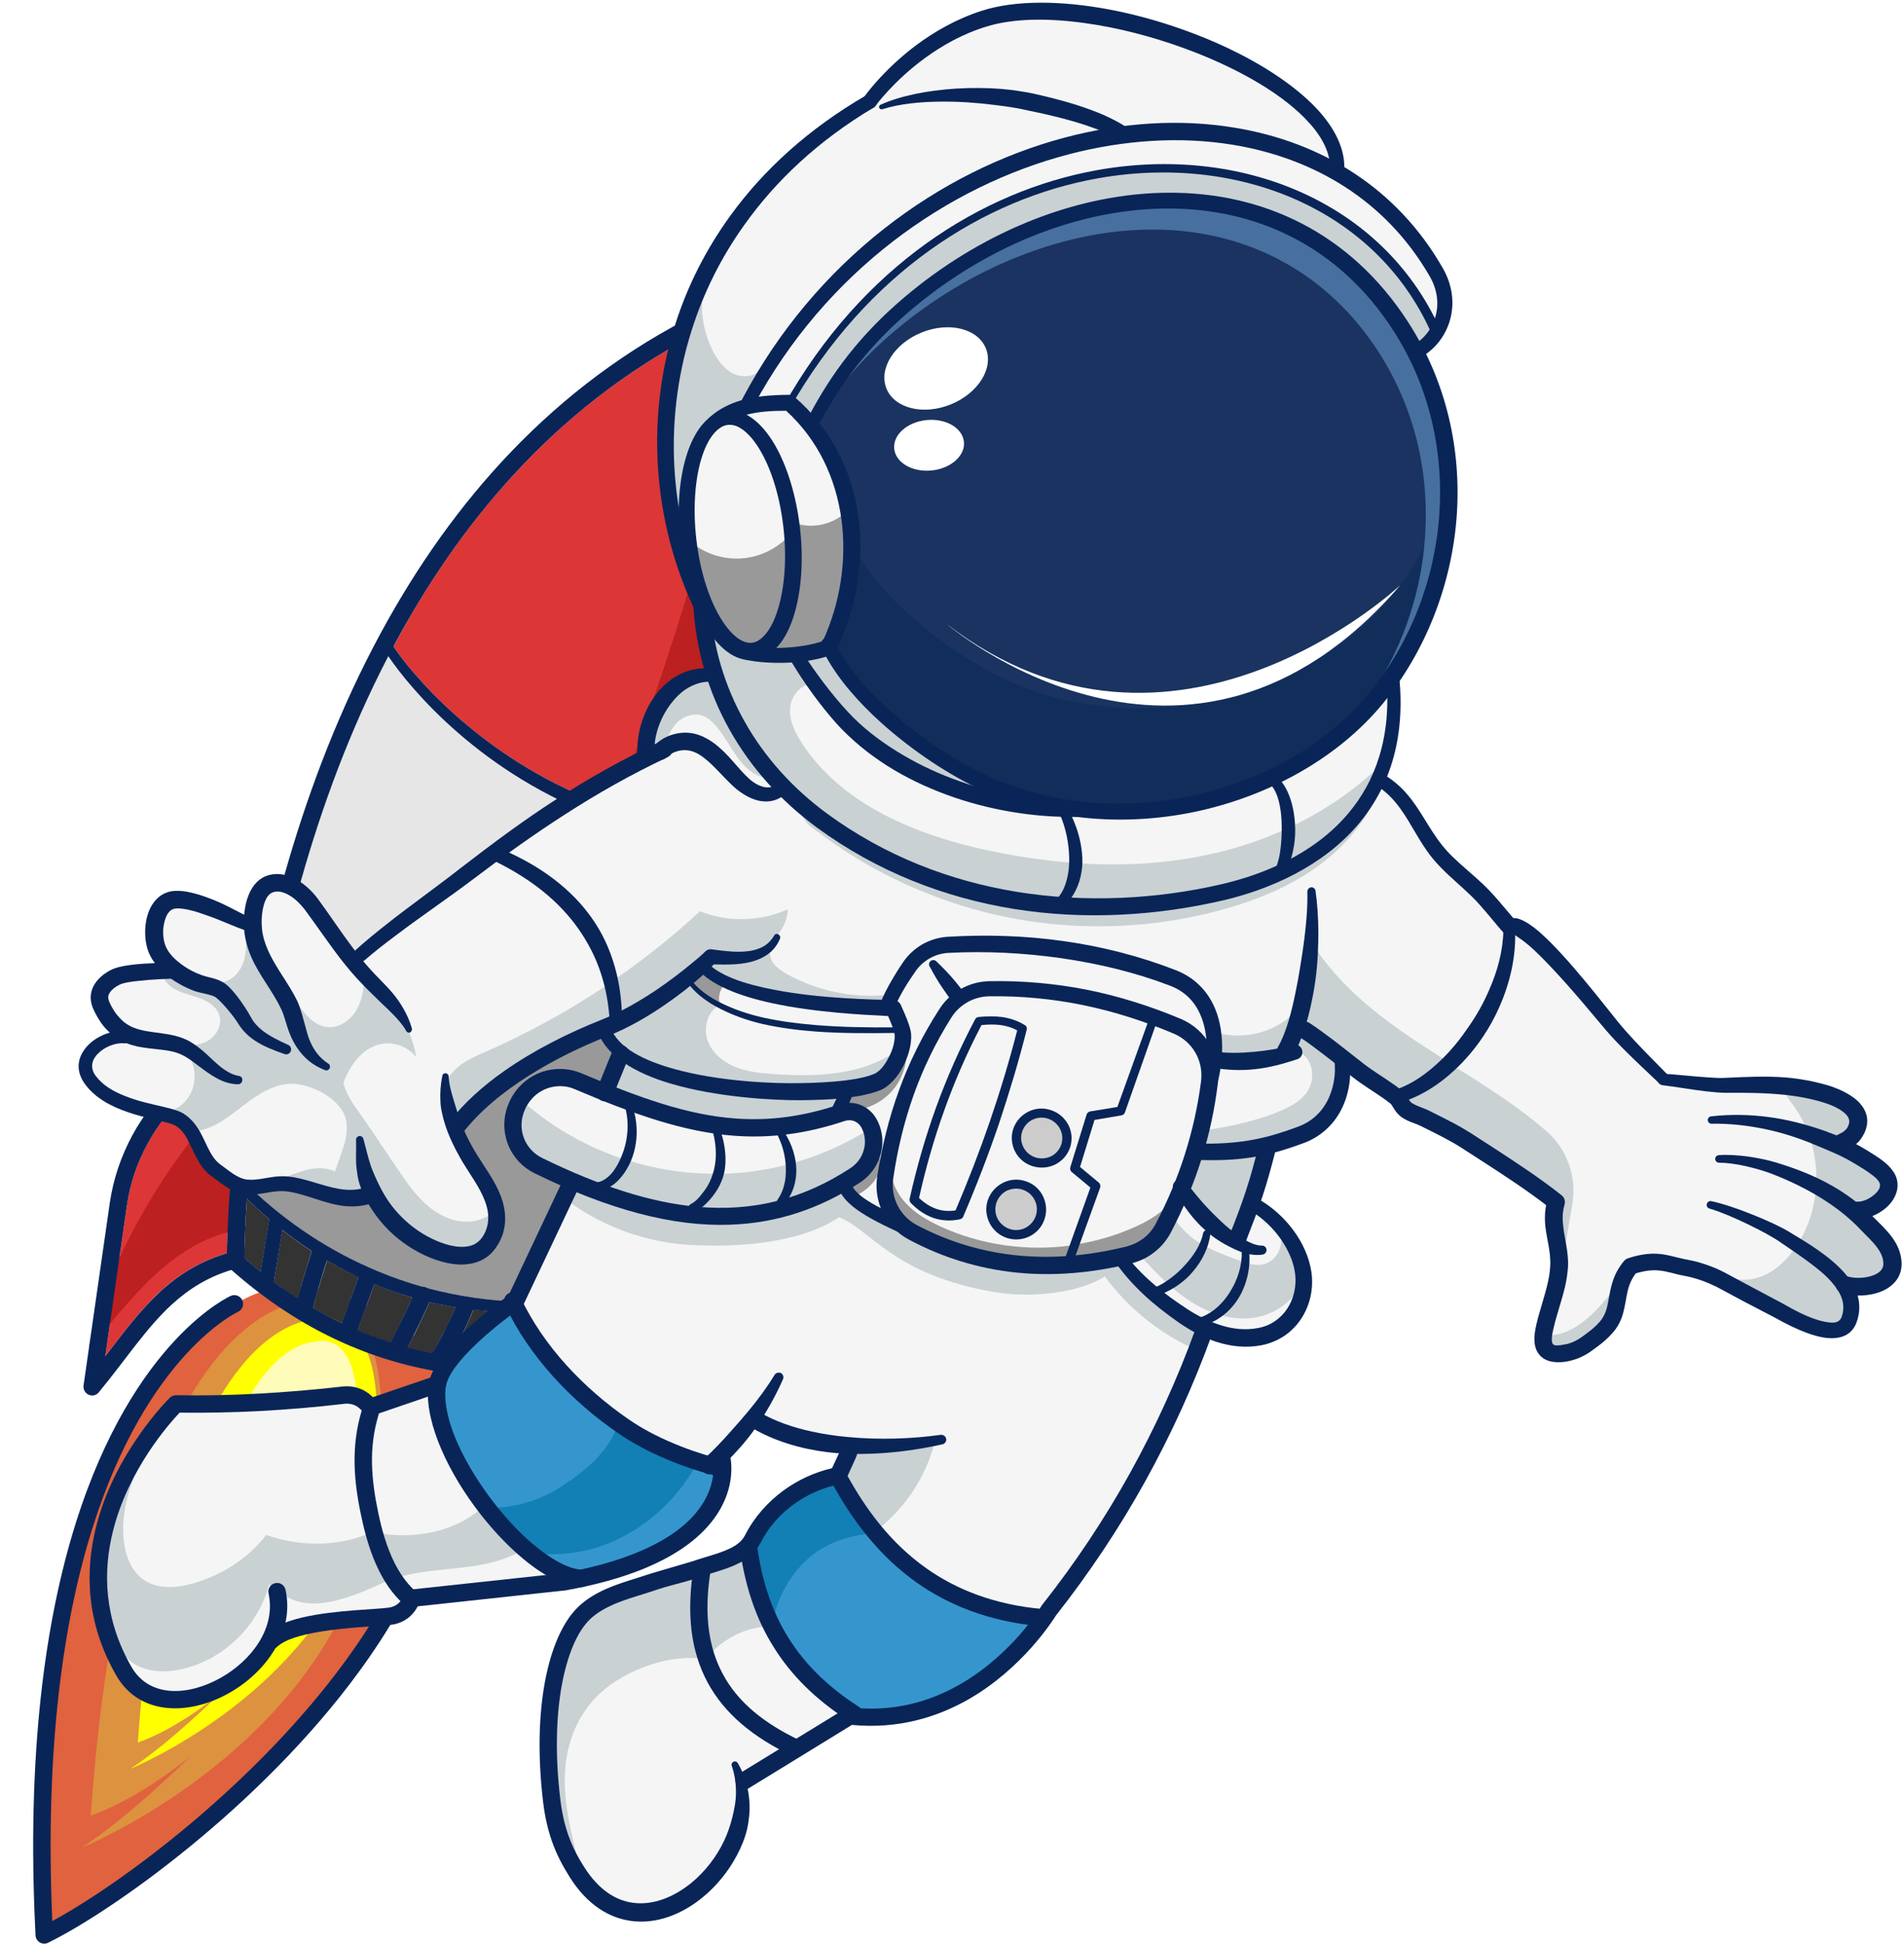 <?xml version="1.0" encoding="UTF-8"?>
<!DOCTYPE svg PUBLIC '-//W3C//DTD SVG 1.0//EN'
          'http://www.w3.org/TR/2001/REC-SVG-20010904/DTD/svg10.dtd'>
<svg height="1182.3" preserveAspectRatio="xMidYMid meet" version="1.0" viewBox="-20.2 -1.6 1157.7 1182.3" width="1157.7" xmlns="http://www.w3.org/2000/svg" xmlns:xlink="http://www.w3.org/1999/xlink" zoomAndPan="magnify"
><g
  ><g
    ><g
      ><path clip-rule="evenodd" d="M127.1,789.1c0,0-147.3,91.6-117.7,381.9 c0,0,237.6-107.8,241.7-343.4C251.1,827.6,183.1,757.7,127.1,789.1z" fill="#E0623F" fill-rule="evenodd"
      /></g
      ><g
      ><path clip-rule="evenodd" d="M164,790.2c0,0-107.2,0.3-129,312.3c0,0,25.7-7.8,60.5-35.9 c0,0-36.5,36.2-65.9,55.4c0,0,160.2-65,178.9-210.3S164,790.2,164,790.2z" fill="#DD9240" fill-rule="evenodd"
      /></g
      ><g
      ><path clip-rule="evenodd" d="M169.7,801.1c0,0-88.2,0.2-106.1,257c0,0,21.1-6.4,49.7-29.6 c0,0-30,29.8-54.2,45.6c0,0,131.8-53.5,147.2-173S169.7,801.1,169.7,801.1z" fill="#FF0" fill-rule="evenodd"
      /></g
      ><g
      ><path clip-rule="evenodd" d="M170.3,814.6c0,0-59.4,0.2-71.5,173.1c0,0,14.2-4.3,33.5-19.9 c0,0-20.2,20-36.5,30.7c0,0,88.8-36.1,99.2-116.6S170.3,814.6,170.3,814.6z" fill="#FFFBB8" fill-rule="evenodd"
      /></g
      ><g
      ><path d="M146.3,778.1c4.8,3.5,9.6,6.9,14.4,10c0.8-3,1.6-6,2.5-8.9c2-6.7,4.1-13.3,6.1-19.9 c-6.1-4-12.1-8.3-17.9-12.9L146.3,778.1z" fill="#333"
      /></g
      ><g
      ><path d="M178.7,765c-1.8,5.7-3.6,11.4-5.3,17.1c-1.1,3.9-2.2,7.8-3.2,11.7c5.8,3.4,11.6,6.4,17.5,9.2l10.1-28 C191.2,772,184.9,768.7,178.7,765z" fill="#333"
      /></g
      ><g
      ><path d="M207.4,779.4l-10.1,28.1c6.6,2.8,13.3,5.3,20.1,7.4c2.5-5,5.6-11,8.5-17.1c1.6-3.4,3.2-6.9,4.7-10.2 C222.7,785.2,215,782.5,207.4,779.4z" fill="#333"
      /></g
      ><g
      ><path d="M94.9,662.4c-10.3,8.9-18.8,19.5-25.3,31.3c-6.4,11.8-10.8,24.7-12.7,38.1l-13.1,91.3 c11.3-14.6,21.3-28.1,33.3-39.2c11.1-10.2,23.9-18.4,40.7-23.4c0.3-16,2-65,12.6-128.7L94.9,662.4z" fill="#DD3636"
      /></g
      ><g
      ><path d="M128.4,763.6c3.3,2.9,6.6,5.6,9.9,8.3l5.1-30.6c0.1-0.4,0.2-0.8,0.4-1.2c-4.7-4-9.4-8.3-13.9-12.7 C128.7,745.9,128.4,758.6,128.4,763.6z" fill="#333"
      /></g
      ><g
      ><path d="M466.3,477.5c-3,9.1-6.3,18.3-9.9,27.8c-29.3,1.1-55.8-2.3-79.6-8.2c-7.9-1.9-15.4-4.2-22.7-6.7 c-10.7-3.6-20.7-7.8-30.1-12.3c-60.6-28.9-95.8-72.6-104.9-86.6c3.4-6.3,6.9-12.6,10.5-18.9c43.7-74.9,106.3-142.3,196.2-181.8 c2.4-1.1,5-1.9,7.5-2.4c2.8-0.6,5.6-0.9,8.4-0.9c5.4,0,10.9,1.1,15.9,3.3c5.1,2.2,9.6,5.4,13.3,9.3c3.7,4,6.6,8.6,8.5,13.9 C495.8,260.5,509.6,347.6,466.3,477.5z" fill="#DD3636"
      /></g
      ><g
      ><path d="M453.9,511.9c-30.6,78.5-81.5,171-162.7,278c-17.6-0.8-34.7-3.6-51.2-8c-0.1,0-0.3-0.1-0.4-0.1 c-0.3-0.2-0.5-0.3-0.8-0.4c-0.7-0.3-1.4-0.4-2.1-0.4c-11-3.1-21.8-6.9-32.2-11.5c-27-11.8-52-28.6-74.1-50.1 c1.5-19.5,4-44.2,8.2-72.3c10.7-70.9,32.6-163.7,77.2-249.6c11.6,17.2,46.3,59.5,104.7,87.8c9.6,4.7,19.9,8.9,30.8,12.6 c7.5,2.6,15.4,4.9,23.5,6.8C398.7,510.4,425,513.2,453.9,511.9z" fill="#E6E6E6"
      /></g
      ><g
      ><path d="M240.9,790.2c-1.6,3.9-3.5,7.9-5.4,12c-2.6,5.5-5.3,10.9-7.7,15.6c4.9,1.3,9.9,2.4,14.9,3.4 c2.7-4.5,5.3-9.3,7.8-14.1c2.3-4.5,4.4-9.1,6.4-13.7C251.4,792.5,246.1,791.5,240.9,790.2z" fill="#333"
      /></g
      ><g
      ><path d="M267.4,795.5c-2.2,5.5-4.8,11-7.5,16.4c-1.9,3.8-4,7.5-6.1,11.1c3.5,0.5,7.1,0.9,10.6,1.3 c7.5-9.5,14.8-18.8,21.9-28.1c-6.3-0.2-12.5-0.7-18.7-1.4C267.5,795.1,267.5,795.3,267.4,795.5z" fill="#333"
      /></g
      ><g
      ><path d="M453.9,511.9c-30.6,78.5-81.5,171-162.7,278c-17.6-0.8-34.7-3.6-51.2-8c-0.1,0-0.3-0.1-0.4-0.1 c-0.3-0.2-0.5-0.3-0.8-0.4c-0.7-0.3-1.4-0.4-2.1-0.4c-11-3.1-21.8-6.9-32.2-11.5c-27-11.8-52-28.6-74.1-50.1 c1.5-19.5,4-44.2,8.2-72.3c5.3,7.2,11.8,13.5,19.5,18.2c21.1,13,48.7,12.5,71.6,2.9s41.6-27.2,57.1-46.6 c29.2-36.5,48.3-79.5,64.6-123.7c7.5,2.6,15.4,4.9,23.5,6.8C398.7,510.4,425,513.2,453.9,511.9z" fill="#999"
      /></g
      ><g
      ><path d="M466.3,477.5c-3,9.1-6.3,18.3-9.9,27.8c-29.3,1.1-55.8-2.3-79.6-8.2c-7.9-1.9-15.4-4.2-22.7-6.7 c4.7-13,9.1-26.1,13.6-39.1c29.2-85.7,58.6-173,65.6-262.9c2.8-0.6,5.6-0.9,8.4-0.9c5.4,0,10.9,1.1,15.9,3.3 c5.1,2.2,9.6,5.4,13.3,9.3c3.7,4,6.6,8.6,8.5,13.9C495.8,260.5,509.6,347.6,466.3,477.5z" fill="#BC2020"
      /></g
      ><g
      ><path d="M34,817.4c8.4-48.8,56.4-132.3,97.2-160.5c-2.2,30.2-5.7,59.4-8,89.7C78.6,755.5,52.4,799.9,34,817.4z" fill="#BC2020"
      /></g
      ><g clip-rule="evenodd" fill="#092558" fill-rule="evenodd"
      ><path d="M128.4,766c0,0-1.4-217.5,101.2-393.4 c43.7-74.9,106.3-142.3,196.2-181.8c5.1-2.2,10.5-3.3,15.9-3.4c5.4,0,10.8,1.1,15.9,3.3c5.1,2.2,9.6,5.4,13.3,9.3 c3.7,3.9,6.6,8.6,8.5,13.8c16.4,46.7,30.2,133.7-13.1,263.6c-31.3,93.9-92.4,210-203.8,349.1c-1.8,2.3-1.5,5.6,0.8,7.4 c2.3,1.8,5.6,1.4,7.4-0.8c112.3-140.5,173.9-257.6,205.5-352.4c44.5-133.3,29.8-222.6,13-270.5c0,0,0,0,0,0 c-2.4-6.6-6-12.5-10.7-17.5c-4.7-5-10.4-9-16.8-11.8c-6.4-2.8-13.3-4.1-20.1-4.1c-6.9,0-13.7,1.4-20.1,4.2c0,0,0,0,0,0 c-92.1,40.5-156.3,109.4-201.1,186.2c-104,178.3-102.7,398.8-102.7,398.8c0,2.9,2.4,5.3,5.3,5.3C126,771.3,128.4,768.9,128.4,766 L128.4,766z"
        /><path d="M267.2,824.6c-25.9-2.3-51.1-8.6-75.3-19.6 c-22.5-10.2-44.3-24.4-65.2-43c-2.2-1.9-5.5-1.7-7.5,0.4c-1.9,2.2-1.7,5.5,0.4,7.5c21.8,19.4,44.4,34.1,67.9,44.7 c25.4,11.5,51.7,18.1,78.8,20.5c2.9,0.3,5.5-1.9,5.7-4.8C272.2,827.5,270.1,824.9,267.2,824.6L267.2,824.6z"
        /><path d="M122.9,720.3c23,24.2,49.4,43.4,78.4,56.5 c11.8,5.3,24.1,9.6,36.8,12.8c18.6,4.7,37.9,6.9,57.8,6.9c1.8,0,3.2-1.4,3.3-3.2c0-1.8-1.4-3.2-3.2-3.3 c-19.3-0.5-38-3.4-55.9-8.1c-12.2-3.3-24-7.4-35.5-12.5c-28.3-12.4-54.4-30.3-77.4-53.3c-1.1-1.2-3-1.2-4.2-0.1 C121.8,717.2,121.8,719.1,122.9,720.3L122.9,720.3z"
        /><path d="M212.4,391.9c5.9,10.7,41.7,61.2,108.2,93.4 c16.3,7.9,34.4,14.7,54.4,19.4c25.7,6.1,54.4,8.9,86,6.8c1.8-0.1,3.1-1.6,3-3.4c-0.1-1.8-1.6-3.1-3.4-3 c-30.9,1.5-58.8-1.8-83.8-8c-19.3-4.8-36.9-11.4-52.8-19c-64.8-30.9-100.6-78.8-106.5-89.1c-0.8-1.4-2.6-1.9-4-1.1 C212.1,388.6,211.6,390.4,212.4,391.9L212.4,391.9z"
        /><path d="M145.9,780.7l6.2-38c0.4-2.4-1.2-4.7-3.7-5.1 c-2.4-0.4-4.7,1.2-5.1,3.7l-6.3,38c-0.4,2.4,1.3,4.8,3.7,5.2C143.2,784.8,145.5,783.1,145.9,780.7L145.9,780.7z"
        /><path d="M169.4,759.2c-2.1,6.6-4.2,13.3-6.2,20c-1.3,4.5-2.6,9-3.7,13.6 c-0.7,2.8,1,5.7,3.8,6.4c2.8,0.7,5.7-1,6.4-3.8c1.1-4.4,2.3-8.8,3.6-13.2c1.9-6.6,4-13.2,6.1-19.8c0.9-2.8-0.7-5.8-3.4-6.6 C173.3,754.9,170.3,756.4,169.4,759.2L169.4,759.2z"
        /><path d="M198.3,773.5l-12,33.3c-1,2.8,0.5,5.8,3.3,6.7 c2.8,1,5.8-0.5,6.7-3.3l11.9-33.1c1-2.7-0.4-5.8-3.1-6.8C202.3,769.4,199.3,770.8,198.3,773.5L198.3,773.5z"
        /><path d="M231.9,784.2c-1.7,4.2-3.8,8.9-6,13.4 c-3.5,7.3-7.2,14.6-10,20.1c-1.3,2.6-0.3,5.8,2.3,7.1c2.6,1.3,5.8,0.3,7.1-2.3c2.8-5.5,6.5-12.9,10.1-20.3 c2.3-4.8,4.5-9.6,6.3-14c1.1-2.7-0.2-5.8-2.9-6.9C236.1,780.3,233,781.5,231.9,784.2L231.9,784.2z"
        /><path d="M257.6,791.5c-2.1,5.2-4.6,10.4-7.2,15.6 c-2.6,5.2-5.4,10.2-8.4,15c-1.5,2.5-0.7,5.7,1.8,7.3c2.5,1.5,5.7,0.7,7.3-1.8c3-5,6-10.3,8.7-15.7c2.8-5.4,5.3-10.9,7.5-16.4 c1.1-2.7-0.2-5.8-2.9-6.9C261.8,787.5,258.7,788.8,257.6,791.5L257.6,791.5z"
        /><path d="M133.7,614.9L88,654.4c-11.3,9.7-20.6,21.3-27.6,34.2 c-7,12.9-11.8,27-13.9,41.7L30.6,841c-0.3,2.3,0.9,4.6,3.1,5.6c2.2,1,4.7,0.4,6.2-1.5c16.4-19.9,28.6-38.9,44.4-53.4 c10.4-9.5,22.3-17.1,38.2-21.6c2.8-0.8,4.4-3.7,3.6-6.5c-0.8-2.8-3.7-4.4-6.5-3.6c-17.7,5-31,13.4-42.5,24 c-12,11.1-22.1,24.6-33.3,39.2l13.1-91.3c1.9-13.5,6.3-26.4,12.7-38.1c6.4-11.8,15-22.4,25.3-31.3l45.7-39.4 c2.2-1.9,2.5-5.2,0.5-7.5C139.3,613.3,135.9,613,133.7,614.9L133.7,614.9z"
        /><path d="M120.1,786.5c0,0-59.1,26-94.4,138.7 c-18,57.6-30,138.2-24.3,250.2c0.1,1.8,1.1,3.4,2.6,4.3c1.5,0.9,3.4,1,5,0.2c38.1-18.6,129-82.4,189.4-165.3 c34.8-47.7,59.4-101.8,58.7-157c0-2.9-2.4-5.2-5.4-5.2c-2.9,0-5.3,2.4-5.2,5.4c0.8,53-23.2,104.8-56.6,150.6 c-55.7,76.3-137.6,136.3-178.3,158.3c-4.6-106,6.9-182.9,24.2-238.3c33.5-107,88.7-132.2,88.7-132.2c2.7-1.2,3.8-4.3,2.7-7 C125.9,786.5,122.8,785.3,120.1,786.5L120.1,786.5z M120.1,786.5"
      /></g
    ></g
    ><g
    ><g
      ><g
        ><path d="M361.8,690.8c-0.5,3-1.3,6.2-2.4,9.3c-0.4,1-0.8,2-1.2,2.9c-0.9,2.1-1.9,4-3,5.7 c-1.7,2.7-3.4,4.8-5.3,6.4c-1.9,1.6-4,2.7-6.3,3.2l-0.3,0.1l-0.3-0.1c-10.9-4.1-22.4-9.1-34.1-14.9c-4.9-2.4-8.7-6.4-11-11.3 c-2.2-4.9-2.6-10.5-1.2-15.7c0.5-1.9,1.3-3.8,2.2-5.5c0.2-0.3,0.4-0.7,0.6-1c0.8-1.4,1.8-2.7,2.9-3.9c3.4-3.8,7.7-6.3,12.7-7.4 c1.7-0.4,3.5-0.6,5.3-0.6c3.2,0,6.4,0.6,9.3,1.9c5,2.1,9.9,4.1,14.7,6.1l0.2,0.1l0.1,0.1c0.4,0.4,0.8,0.6,1.2,0.8 c0.5,0.2,0.9,0.3,1.5,0.3l0.2,0l0.2,0.1c4.4,1.7,8.7,3.4,12.8,4.9l0.5,0.2l0.1,0.5C362.6,678.5,362.8,684.7,361.8,690.8z" fill="#F5F5F5"
        /></g
        ><g
        ><path d="M450.7,477.6l-1.6,0.4c-0.8,0.2-1.7,0.3-2.6,0.3c-1.4,0-2.8-0.3-4.3-0.8c-3.2-1.1-6.6-3.4-9.9-6.8 c-2-1.9-3.9-4.1-5.9-6.4c-1.4-1.6-2.7-3.1-4.1-4.7c-4.5-4.9-8.5-8.2-12.3-10.6c-4.5-2.7-8.9-4-13.5-4c-3.1,0-6.3,0.6-9.6,1.9 c-0.4,0.1-0.7,0.3-1,0.4c-1.2,0.5-2.4,1.2-3.5,2c-0.6,0.4-1.1,0.8-1.7,1.2l-0.1,0.1l-3.8,1.8l0.2-1.8c0.9-8.7,4.5-17.8,10-24.9 c2.9-3.8,5.9-6.7,9.1-8.9c4.5-3,9.3-4.6,14.3-4.9l0.7,0l0.2,0.7c3.4,10,7.8,19.7,12.9,28.9c5.9,10.6,13,20.6,21.1,30 c1.4,1.6,2.8,3.2,4.2,4.7L450.7,477.6z" fill="#F5F5F5"
        /></g
        ><g
        ><path d="M526.2,627.9c0.2,2.9-0.5,6.5-2,10.3c-0.5,1.3-1.1,2.6-1.8,3.9c-2,3.8-5.2,8.7-9.3,10.4 c-4.1,1.7-9.8,3-17.2,4c-9.5,1.2-19.9,1.6-27.8,1.7c-1.6,0-3.3,0-5.1,0c-9.5,0-42.7-0.6-71.6-8.6c-12.8-3.5-22.3-7.7-29.1-12.7 l-0.1-0.1l-0.1-0.1c-0.4-0.6-1-1.1-1.7-1.3l-0.1-0.1l-0.1-0.1c-2.8-2.4-5.1-5-6.8-7.8l-0.6-1l1.1-0.5 c10.1-4.3,21.1-10.5,31.7-17.9c5.2-3.6,10.2-7.3,14.7-11l0.8-0.6l0.6,0.8c3.5,4.4,8.5,8.4,14.7,12c0.2,0.1,0.5,0.3,0.7,0.4 c10.8,6.1,22.4,9.2,28.4,10.6c9.7,2.1,20.3,3.6,31.6,4.5c9.3,0.7,19.3,1,31.6,1c5.4,0,10.8-0.1,16.2-0.1l0.9-0.1l0.2,0.9 C526.1,627,526.2,627.4,526.2,627.9z" fill="#F5F5F5"
        /></g
        ><g
        ><path d="M351.2,617.2l-0.6,0.3c-1.5,0.7-3,1.3-4.5,1.9c-22.3,8.8-42.8,19.6-59.2,31.2c-11,7.8-20.5,16-28.1,24.7 l-1.2,1.3l-1.1-3.5l-0.6-1.9c-0.3-1-0.6-1.9-0.9-2.8c-1.2-4-2.6-8.6-3.1-13.4c-0.1-0.5-0.1-1.1-0.2-1.6c0-0.4-0.1-0.7-0.3-0.9 c-0.2-0.2-0.4-0.3-0.7-0.3c-0.6,0-1,0.4-1.1,0.9c-1.1,5.2-1.4,10.2-1.1,15.4c0.1,2.2,0.4,4.4,0.9,6.5c1.9,9,6,18.9,12.6,30 c1.2,2,2.5,4,3.8,6.1c3.7,5.7,7.5,11.6,9.8,17.9c1.1,2.9,1.7,5.7,1.9,8.4c0.2,2.7-0.1,5.2-0.7,7.7c-0.3,1.1-0.6,2-1.1,3 c-0.4,0.9-0.9,1.9-1.6,2.9c-2.6,4.1-6.5,6.3-11.7,6.7c-0.6,0.1-1.3,0.1-1.9,0.1c-8.3,0-17-4.1-21.4-6.5 c-7.7-4.2-14.6-9.9-20.4-16.8c-4.2-5-7.8-11-10.9-18.1c-0.2-0.5-0.5-1.1-0.7-1.6c-0.5-1.1-1-2.1-1.4-3.3c-1-2.4-1.8-4.8-2.6-7.6 c-0.6-2-1.1-4-1.6-6c-0.5-2.1-1.1-4.2-1.7-6.4c-0.1-0.7-0.7-1.2-1.3-1.2c-0.5,0.1-0.8,0.2-1,0.5c-0.2,0.3-0.3,0.6-0.2,0.9 c0,2.1,0,4.1,0,6c0,2.4,0,4.7,0.1,7c0.1,2.8,0.4,5.8,1,9c0.4,1.7,0.9,3.8,1.5,5.7c0.1,0.3,0.2,0.7,0.4,1l0.6,1.5l-1.1,0.3 c-2.3,0.5-4.7,0.8-7.2,0.8c-2.2,0-4.5-0.2-7-0.6c-4.8-0.8-9.4-2.2-14-3.6c-5.9-1.7-11.4-3.4-17-3.9c-0.9-0.1-1.9-0.1-2.9-0.1 h-0.1c-0.8,0-1.7,0-2.5,0.1c-2.4,0.2-4.9,0.6-7.2,1c-3.1,0.5-6.4,1.1-9.6,1.1c-0.7,0-1.4,0-2.1-0.1c-2.2-0.2-4.4-0.9-6.8-2.2 c-2.6-1.4-5-3.2-7.4-5c-1-0.7-1.9-1.5-2.9-2.1c-3.9-2.8-6.1-6.8-8.1-11c-0.4-0.9-0.9-1.8-1.3-2.7c-1.2-2.5-2.4-5-3.8-7.4 c-0.8-1.5-1.7-2.8-2.8-4.1c-2-2.5-4.2-4.5-6.7-5.9c-1.4-0.8-3.5-1.6-6.6-2.5c-1.3-0.4-2.9-0.8-4.6-1.2l-3.2-0.7 c-6.1-1.4-13.7-3.2-20.7-6c-8.6-3.4-14.3-7.3-18.2-12.5c-3.6-4.8-3.1-10.4,1.5-14.9c4-4,10-6.5,15.3-6.5c0.5,0,1,0,1.5,0.1 c0.1,0,0.2,0,0.3,0c0.3,0,0.6-0.1,0.9-0.2l0.4-0.1l0.3,0.1c1.9,0.7,3.9,1.4,6.1,1.8c3.5,0.8,7.1,1.2,10.7,1.5 c1.3,0.1,2.7,0.3,4,0.5c4.2,0.5,8.6,1.2,12.7,3.2c1.5,0.7,3,1.6,4.4,2.5c1.8,1.2,3.6,2.5,5.3,3.8l0.7,0.5 c3.4,2.6,7.3,5.5,11.4,7.6c4.2,2.2,8,3.2,11.8,3.3l0.2,1c0,0,0,0,0,0v-1c0.8,0,1.5-0.6,1.6-1.4c0-0.4-0.1-0.8-0.4-1.1 c-0.3-0.3-0.6-0.5-1.1-0.6c-4.1-0.7-7.3-2.6-9.6-4.3c-2.9-2.1-5.6-4.6-8.2-7.1c-1.2-1.1-2.3-2.2-3.5-3.2 c-2.1-1.9-4.1-3.5-6.1-4.8c-1-0.7-2-1.3-3-1.9c-3.3-1.8-7.2-3.1-12.1-4c-2.3-0.4-4.8-0.8-7.1-1.1c-3.2-0.4-6.6-0.9-9.8-1.6 c-4-1-7.1-2.3-9.7-4.3c-1.3-1-2.5-2.1-3.7-3.3c-1.2-1.3-2.2-2.6-3.1-3.9c-0.9-1.3-1.6-2.5-2.2-3.8c-0.7-1.4-1.3-2.6-1.6-3.6 c-0.6-1.9-0.3-3.8,0.9-5.4c1.2-1.8,3.2-3.4,5.8-4.8c2.8-1.5,7.7-2.2,12.6-2.8c5-0.6,10.4-0.9,14.7-1.1c1.3-0.1,2.5-0.1,3.6-0.2 l1.6-0.1l0.3,0.2c4.3,3.1,9.4,5.7,14.3,7.5c1.5,0.5,3.2,0.9,4.9,1.3c1.4,0.3,2.7,0.6,4.1,1c1.3,0.4,2.8,0.8,4.1,1.8 c2.4,1.8,5.2,5.1,7.2,7.5c2.7,3.3,5.1,6.4,6.5,8.7c2.4,3.9,5.7,7.2,9.7,9.8c5,3.4,10.7,5.7,17.8,8.1c0.3,0.1,0.5,0.2,0.8,0.2 c0.8,0,1.6-0.5,1.9-1.3c0.2-0.5,0.2-1,0-1.5s-0.6-0.9-1.1-1.1c-5.2-2.3-11.1-5.1-16-9c-3.2-2.5-5.6-5.3-7.3-8.6 c-1.8-3.3-4.8-8-7.7-11.8c-2.3-3-4.7-5.6-6.6-7.3c-0.9-0.8-1.9-1.4-3.1-2c-0.6-0.3-1.3-0.6-2-0.9c-1.7-0.7-3.5-1.1-5.3-1.6 c-1.7-0.4-3.4-0.9-4.9-1.4c-4.5-1.6-9-4.2-12.9-7.1c-4.4-3.3-7.4-6.9-9-10.5c-1.9-4.1-2.3-10.2-1.1-15.5c1.4-5.9,4.1-9,8-9.3 c0.4,0,0.8,0,1.3,0c1.8,0,3.8,0.3,6.3,0.8c4.4,1,8.8,2.5,12.2,3.8c3.2,1.1,6.8,2.6,10.7,4.2c2.6,1.1,5.2,2.1,7.7,3.1 c1.3,0.5,2.5,0.9,3.7,1.4l0.6,0.2l0.1,1.2c0.1,0.5,0.1,1.1,0.2,1.6c0.6,4.9,2,9.6,4.1,14.5c2.5,5.7,5.8,10.8,9.2,16.2 c3,4.7,6.1,9.6,8.7,14.9c1.2,2.3,2,5.1,2.8,8c0.7,2.2,1.4,4.6,2.2,6.9c1.6,4,3.4,7.3,5.5,10.2c4.2,5.5,9,9.2,15.3,11.6 c0.3,0.1,0.5,0.2,0.7,0.2c0.5,0,0.9-0.3,1.1-0.7c0.2-0.3,0.2-0.6,0.1-1c-0.1-0.3-0.3-0.6-0.6-0.7c-4.8-3.2-8.2-7.2-10.9-12.8 c-1.4-2.9-2.2-5.8-2.9-8.6c0,0-0.9-3.1-1.2-4.1c-1.3-4.8-2.5-9.3-4.2-12.8c-0.2-0.4-0.4-0.8-0.6-1.1c-2.4-4.8-5.2-9.2-8-13.5 c-3.3-5.2-6.7-10.5-9.3-16.2c-2-4.6-3.3-9-3.7-13.4c-0.2-1.8-0.7-8.2,1-14.5c1-3.6,2.6-7.9,6.8-9c0.8-0.2,1.7-0.4,2.6-0.4 c2.4,0,5,0.8,7.9,2.6c4.6,2.8,7.8,6.7,9.3,8.7c3.1,4.2,6.1,8.4,9,12.5c3,4.2,6.1,8.6,9.2,12.8c4.8,6.4,9,11.7,13.3,16.5 c1.3,1.4,2.6,2.8,3.9,4.1c3.6,3.7,7.4,7.4,11.5,11.4c0.7,0.7,1.4,1.4,2.1,2c1.5,1.4,3,2.8,4.4,4.3c2.7,2.8,5.7,6.1,8.1,10.1 c0.2,0.5,0.6,0.7,1,0.7c0.1,0,0.3,0,0.4-0.1c0.2-0.1,0.4-0.3,0.5-0.6c0.1-0.2,0.1-0.5,0-0.8c-1.7-5.7-4.4-11.1-8.2-16.6 c-1-1.5-2.1-2.9-3.4-4.3c-2.3-2.7-4.9-5.4-7.4-7.9c-2.4-2.4-4.9-5-7.1-7.6c-0.9-1-1.7-2.1-2.6-3.1l-1.4-1.7l1.1-0.6 c0.3-0.1,0.5-0.3,0.7-0.4c5.4-4.7,11.5-9.5,18.6-14.9c7.7-5.8,15.6-11.5,23.3-17c7.2-5.2,14.7-10.5,22-16 c5.2-3.9,10.4-7.8,16-11.9l0.5-0.4l0.5,0.3c9,4.5,17.4,9.6,25,15.2c9,6.8,16.9,14.5,23.3,23c4,5.4,7.5,11,10.3,16.6 c3.3,6.6,5.8,13.7,7.6,21.1c1.5,6,2.5,12.3,3,18.8L351.2,617.2z" fill="#F5F5F5"
        /></g
        ><g
        ><path d="M525.4,624.2c0,0-5.1,0-7,0c-16.7,0-29.4-0.4-41.2-1.4c-11.8-1-22.1-2.4-31.3-4.4 c-6-1.3-17.6-4.2-28.7-10.2c-0.1,0-0.1-0.1-0.2-0.1c-6.3-3.4-11.3-7.3-14.8-11.4l-0.7-0.8l0.8-0.7c1.8-1.5,3.4-2.9,5-4.3l1.4-1.3 l0.7,0.6c2.8,2.5,6.4,4.8,10.7,7c8,4,18.4,7.5,30.8,10.2c27,5.8,58.5,7.2,70.3,7.7l0.6,0l0.3,0.6c1.1,2.5,1.9,4.6,2.6,6.5 L525.4,624.2z" fill="#F5F5F5"
        /></g
        ><g
        ><path d="M537.5,727.4l0.4,0.4c3.4,3.2,6.9,5.4,10.6,6.8c2.6,0.9,5.3,1.4,8.1,1.4c1.4,0,2.8-0.1,4.3-0.3l0.5-0.1 l0.2-0.5c7.7-18.1,14.7-36.3,20.9-54.3c6.4-18.6,12-37.2,16.7-55.4l0.2-0.8l-0.7-0.4c-3.1-1.6-6.5-2.7-10.4-3.2 c-1.8-0.2-3.7-0.4-5.7-0.4c-1.9,0-4,0.1-6.2,0.3l-0.5,0.1l-0.2,0.5c-8.6,16.5-16.2,33.9-22.5,51.6c-6.2,17.2-11.4,35.4-15.5,53.9 L537.5,727.4z" fill="#F5F5F5"
        /></g
        ><g
        ><path d="M603.9,746c3.2-1.6,5.6-4.4,6.8-7.9c1.1-3.4,0.8-7.1-0.8-10.4c-1.5-2.9-4-5.2-7-6.4l0-0.1l-0.9-0.3 c-1.4-0.4-2.8-0.7-4.2-0.7c-2.1,0-4.3,0.5-6.2,1.5c-3.2,1.7-5.6,4.5-6.7,7.9c-1.1,3.4-0.8,7.1,0.8,10.4c1.6,3.2,4.4,5.6,7.9,6.7 c1.4,0.4,2.8,0.7,4.2,0.7C599.9,747.5,602,747,603.9,746z" fill="#CCC"
        /></g
        ><g
        ><path d="M711.1,656c-1.9,15.2-5.3,30.3-9.9,44.9c-1.7,5.4-3.7,11-5.8,16.4l-0.1,0.2l-0.2,0.2 c-0.8,0.7-1.2,1.7-1.1,2.8l0,0.2l-0.1,0.2c-1.7,4.3-3.6,8.5-5.6,12.6c-1.6,3.3-3.2,6.6-4.9,9.8c-1.9,3.5-4.4,6.6-7.6,9 c-3.2,2.5-6.7,4.2-10.6,5.1l-0.1,0c-10.3,2.6-20.7,4.4-31,5.4l-1.6,0.1l2.8-7.8l12.6-34.8c0.3-0.7,0-1.5-0.5-2l-11.9-9.9 l9.1-29.8l17-2.9c0.6-0.1,1.1-0.5,1.4-1.1l18.8-53.3l1,0.4c4.2,1.6,8,3.1,11.5,4.7c5.7,2.4,10.4,6.6,13.5,12 C710.7,643.7,711.9,649.8,711.1,656z" fill="#F5F5F5"
        /></g
        ><g
        ><path d="M719.8,740.2c2.3,2.3,5.1,4.9,8.2,7.2l1,0.8l0.5-1.2c3.8-9.8,6.4-16.9,8.7-23.8 c2.2-6.7,4.2-13.4,6.2-21.1l0.4-1.5l-1.5,0.3c-1,0.2-1.9,0.3-2.9,0.5c-7.2,1.1-14.8,1.6-23.9,1.6c-2.1,0-4.2,0-6.4-0.1l-0.7,0 l-0.2,0.7c-1.8,5.7-3.9,11.5-6.1,17.2l-0.2,0.5l0.3,0.4c3.5,4.6,7.1,8.7,10.8,12.6C715.6,736.1,717.4,738,719.8,740.2z" fill="#C9D1D3"
        /></g
        ><g
        ><path d="M710.7,743.5c-2.3-2.3-4.6-5-7.1-8.1c-1.1-1.4-2.2-2.9-3.2-4.4l-1-1.4l-0.7,1.6c-2.4,5.4-5,10.8-7.7,15.9 l-0.2,0.3v0.1c-2.4,4.5-5.7,8.4-9.8,11.6c-3.8,3-8.3,5.2-13.1,6.5l-1.5,0.4l1,1.2c3.9,4.5,8.1,8.6,12.9,12.8 c0.5,0.4,0.9,0.8,1.4,1.2l1.2,1l0.6-0.3c3.4-1.5,6.9-3.7,10.4-6.6c2.2-1.8,4.4-3.9,6.8-6.4c6.4-6.9,10.3-13.6,11.6-20.2 c0.1-0.4,0.4-0.8,0.8-0.9l1.6-0.6l-1.3-1.1C712.5,745.2,711.6,744.4,710.7,743.5z" fill="#F5F5F5"
        /></g
        ><g
        ><path d="M714.6,633.8l-0.3-3.6c-0.3-3.2-0.8-6.1-1.5-8.8c-3.2-12.2-10.3-20.4-21.3-24.5 c-20.2-7.7-42.6-13.3-66.4-16.8c-17-2.4-34.1-3.7-51-3.7c-5.9,0-11.8,0.2-17.6,0.4c-4.1,0.2-8.1,1.4-11.6,3.3 c-3.6,2-6.7,4.8-8.9,7.9l0,0l-0.1,0.1c-2.6,3.7-5,7.3-7,10.7c-1.6,2.6-3,5.3-4.2,7.8l-0.4,0.8l0.8,0.5c0.7,0.4,1.3,1,1.6,1.8 c0.8,1.7,3.3,7.1,4.8,11.5c0.8,2.4,1.3,4.5,1.4,6c0.4,5.3-1.3,12.3-4.5,18.6c-3.5,6.9-8.6,12.4-13.4,14.4 c-4.4,1.8-10.3,3.3-17.4,4.3l-0.5,0.1l-0.2,0.5c-0.4,1-1,2.2-1.5,3.5l-0.5,1.4h1.5c2.3,0,4.5,0.4,6.6,1.2 c3.9,1.5,7.2,4.4,9.2,8.1c1.4,2.6,2.4,5.3,2.9,8.1c0.5,2.7,0.6,5.5,0.3,8.3l0,0.2c-0.5,4.2-1.9,8.2-4.2,11.8 c-2.2,3.6-5.2,6.6-8.7,8.9l-0.5,0.3c-1.3,0.9-2.6,1.7-4,2.5L497,720l0.5,0.8c1.5,2.7,4.3,5.3,8.8,8.3c2.4,1.6,5.2,3.2,8.6,4.9 l2.3,1.2l-1-2.4c-2.4-6-3.1-12.5-2.2-18.8c2.9-18.8,7.3-36,13.3-52.6c6.2-17,14.3-33.3,24.2-48.6l0,0c1.6-2.6,3.6-4.9,5.9-7 l0.7-0.6l-0.5-0.7c-1.5-2-3.7-5.1-5.8-8.3c-3.1-4.9-5.8-10.1-6-10.3c-0.3-0.3-0.4-0.8-0.3-1.2c0.1-0.4,0.3-0.8,0.6-1.1 c0.3-0.2,0.6-0.3,1-0.3c0.5,0,1,0.2,1.4,0.8c0,0,4.3,4,8.2,8.4c2.8,3.1,5.3,6.3,6.6,8l0.5,0.7l0.7-0.4c5-2.7,10.7-4.3,16.4-4.4 c2.1,0,4.1-0.1,6.2-0.1c17.8,0,35.7,1.8,53.1,5.2c19,3.8,38.1,9.7,56.9,17.6c6,2.5,11.3,6.7,15.2,12L714.6,633.8z" fill="#F5F5F5"
        /></g
        ><g
        ><path d="M828,199.3c-31-48.5-79.9-75.2-138-75.2c-51.2,0-106.6,21.1-152,57.8c-12.9,10.4-23.8,21.1-33.4,32.5 c-9.8,11.7-18.3,24.3-26.1,38.6c-0.3,0.5-0.7,1-1.3,1.3l-1.1,0.5l0.8,1c12.8,16.1,21,35.8,23.9,57c3.5,25.9-1,53.9-12.8,78.9 l-0.2,0.4l0.2,0.4c7.2,13.7,20.1,28.7,37.3,43.2c16.1,13.6,34.9,26,51.7,34c25.3,12.1,53.1,18.2,82.6,18.2c0,0,0,0,0,0 c14.5,0,29.2-1.5,43.7-4.6c44.6-9.4,84.6-32.4,109.7-63.2c24.6-30.1,39.7-68.6,42.7-108.3C858.8,271.4,849.2,232.4,828,199.3z" fill="#1A3360"
        /></g
        ><g
        ><path d="M856,308.6c-0.1,1.1-0.1,2.3-0.2,3.4c-2.9,39.7-18.1,78.2-42.7,108.3 c-25.1,30.8-65.1,53.8-109.7,63.2c-14.5,3-29.2,4.6-43.7,4.6c-29.4,0-57.2-6.1-82.6-18.2c-16.8-8-35.6-20.4-51.7-34 c-17.2-14.6-30.1-29.5-37.3-43.2l-0.2-0.4l0.2-0.5c8.3-17.7,13-36.9,13.8-55.9c7.4,13.1,19.8,27.2,36.1,41 c16.1,13.6,34.9,26,51.7,34c25.3,12.1,53.1,18.2,82.6,18.2c14.5,0,29.3-1.6,43.7-4.6c44.6-9.4,84.6-32.4,109.7-63.2 C838.5,345.7,848.7,327.8,856,308.6z" fill="#102E59" opacity=".8"
        /></g
        ><g
        ><path d="M502,329.9c0,2,0,4-0.1,6c-0.4-0.7-0.8-1.5-1.2-2.2l-0.2-0.4l0.2-0.5C501.1,331.9,501.6,330.9,502,329.9z" fill="#808080"
        /></g
        ><g
        ><path d="M481.6,387.2l-0.1,0.3l-0.2,0.2c-0.5,0.3-0.9,0.8-1.1,1.4l-0.2,0.4l-0.4,0.1c-5.8,1.9-13,3.2-20.8,3.7 c-2.2,0.1-4.5,0.2-6.8,0.2l-2.3,0l1.9-2c0.2-0.2,0.5-0.5,0.7-0.7c4-4.7,7.4-11.4,9.8-19.5c4.3-14.4,5.4-32.8,3.3-51.7 c-0.1-0.9-0.2-1.7-0.3-2.5c-2.3-17.9-7.5-34.5-14.5-47c-5-8.8-10.9-15.2-17.1-18.6l-2.2-1.2l2.4-0.6c8.3-2.1,17.3-2.4,24.3-2.4 h0.4l0.3,0.3c18,16.4,29.5,38.5,33.5,64l0.4,2.5C495.6,338.3,491.9,364.3,481.6,387.2z" fill="#F5F5F5"
        /></g
        ><g
        ><path d="M824.3,422.6c0.1,15.8-2.4,30.3-7.5,43.3c-4,10.2-9.5,19.5-16.7,27.9c-9.1,10.7-20.8,20-34.8,27.5 l-2.1,1.1l0.7-2.3c0.8-2.6,1.4-5.4,1.7-8.2c0.5-3.7,0.7-7.7,0.6-11.4c0-0.3,0-0.6,0-0.9c-0.6-10.3-3.5-19.4-7.9-25.1l-0.8-1 l1.1-0.6c24.6-12.1,45.7-28.5,61.1-47.3c0.7-0.9,1.5-1.8,2.1-2.7l2.5-3.2L824.3,422.6z" fill="#F5F5F5"
        /></g
        ><g
        ><path d="M453.9,368.8c-2.1,7-4.9,12.5-8.2,16.3c-2.7,3.1-5.5,4.8-8.6,5.1c-0.4,0-0.7,0.1-1.1,0.1 c-2.7,0-5.5-1.1-8.4-3.2c-4-3-7.9-7.8-11.5-14.2c-6.4-11.3-11.1-26.3-13.3-42.6c-0.2-1.3-0.4-2.6-0.5-3.9 c-2.1-17.8-1.1-35.1,2.9-48.6c2.1-7.2,4.9-12.8,8.2-16.7c2.8-3.3,5.9-5.2,9.1-5.5l1-0.1l0,0.1h0.1c2.9,0,5.9,1.2,8.9,3.5 c4.1,3.1,8,7.9,11.6,14.5c6.7,12.3,11.5,28.9,13.3,46.8c0.2,1.9,0.4,3.8,0.5,5.6C458.9,341.8,457.5,356.8,453.9,368.8z" fill="#F5F5F5"
        /></g
        ><g
        ><path d="M470.8,399.3l-1.5,0.2l0.9,1.3c2.9,4.4,6.3,9.1,9.8,13.7c5.1,6.8,10.3,12.9,14.8,17.7 c8,8.6,18,16.6,29.6,23.8c10.5,6.5,22,12.2,34.4,16.9c3.5,1.3,7.2,2.6,11.1,3.8l0.8-1.8c-20.2-10.3-42.3-26-59.3-42.2 c-12.6-12-22.2-23.9-28.4-35.4l-0.4-0.7l-0.8,0.2C478.5,397.8,474.8,398.6,470.8,399.3z" fill="#C9D1D3"
        /></g
        ><g
        ><path d="M760.1,503.3c0,1.4-0.1,2.9-0.2,4.5c-0.4,7.3-1.4,13.1-3,17.3l-0.2,0.4l-0.4,0.2 c-10.5,4.8-21.8,8.6-33.6,11.3c-24.8,5.7-50,8.6-75.1,8.6c-5.5,0-11-0.1-16.4-0.4l-1.8-0.1l1-1.5c3.5-5.2,5.6-11.4,6.2-18.1 c0-0.7,0.1-1.3,0.1-2c0.1-2.6-0.1-5.4-0.5-8.4c-0.9-6.4-2.9-13.1-5.8-19.5l-0.7-1.4h2.9c9.2,1.2,18.6,1.8,27.9,1.8 c14.8,0,29.7-1.5,44.3-4.5c16.4-3.4,32.5-8.7,47.8-15.6l0.7-0.3l0.5,0.6c3.1,3.8,5,9.7,5.8,18.2C760.1,497,760.2,500,760.1,503.3 z" fill="#F5F5F5"
        /></g
        ><g
        ><path d="M789.2,96.6l-1.8-1c-17.3-9-36.3-15.2-56.7-18.6c-11.8-2-24.1-2.9-36.5-2.9c-10,0-20.2,0.6-30.4,1.9 l-0.3,0.1l-0.3-0.2c-5.5-3.5-12.3-6.7-20.1-9.6c-11.8-4.4-24.6-7.6-35.6-10.1c-6.4-1.3-12.6-2.2-18.6-2.7 c-5-0.4-10.1-0.6-15.3-0.6c-4.2,0-8.5,0.1-12.6,0.4c-17.8,1.1-33.8,4.6-45.2,9.7c-0.2,0.1-0.3,0.2-0.3,0.3c0,0.1-0.1,0.2,0,0.3 c0.1,0.2,0.3,0.3,0.4,0.3l0.2-0.1c9.2-2.9,21.3-4.5,35.9-4.6h1.7c9.3,0,19.7,0.7,30.7,2c8.9,1.1,15.6,2.2,21.2,3.5 c13.8,2.8,25.2,5.7,34.8,8.9c2.8,0.9,5.4,1.9,7.9,2.9l3.2,1.3l-3.4,0.6c-7,1.3-14,2.8-20.7,4.7c-76.1,20.2-142.5,70.8-185,140.2 c-3.7,6-7.2,12.2-10.5,18.5c-0.1,0.2-0.1,0.3-0.2,0.5l-0.2,0.5l-1.2,0.3c-7.1,2.1-12.9,5.2-18,9.6c-0.2,0.2-0.4,0.3-0.6,0.6 l-0.1,0.1l-0.1,0.1c-5.7,4.6-10.4,12.3-13.5,22.5c-2.8,8.9-4.4,19.8-4.7,31.4l-2,0.1c-6-36.4-3.2-74.2,8.1-109.1 c2.2-6.8,4.7-13.5,7.5-20.1c6.5-15.3,14.6-29.8,24.3-43.4c20-28.1,46.3-52.1,78.2-71.3c0.8-0.3,1.4-0.8,1.7-1.3 c0.1-0.2,11.2-15.4,30.5-29.4c12-8.7,24.7-15.2,37.6-19.2c8.9-2.8,19.7-4.2,31.9-4.2c8.8,0,18.4,0.7,28.5,2.1 c19.3,2.7,40,7.9,59.8,15.1c32,11.6,58.2,26.8,73.9,42.8c8.5,8.6,13.6,17.1,15.2,25.3L789.2,96.6z" fill="#F5F5F5"
        /></g
        ><g
        ><path d="M694.3,82.6c-21.2,0-42.9,2.9-64.7,8.6c-78.9,20.6-147.9,74.5-189.4,148l-1,1.7l2-0.3 c5.2-0.7,11.1-1.1,18.4-1.2c0.1,0,0.3,0,0.5,0l0.7,0.1l0.3-0.6c43.8-74,109.8-122.4,185.9-136.2c13.7-2.5,27.4-3.7,41-3.7 c72.9,0,134,34.8,163.4,93.1l1.1,2.2l0.9-2.8c0.1-0.4,0.3-0.9,0.4-1.3c2.1-8.1,0.7-16.8-3.8-24.6c-25.4-44-67.1-71.8-120.7-80.5 C718,83.6,706.2,82.6,694.3,82.6z" fill="#F5F5F5"
        /></g
        ><g
        ><path d="M471.8,250l0.9,1l0.7-1.2c7.8-14.6,16.4-27.4,26.3-39.4c9.8-11.8,20.9-22.8,34.1-33.6 c46.5-38.1,103.4-60,156.3-60.3l0.9,0c60.3,0,111.5,27.8,144,78.3c2.2,3.5,4.5,7.2,6.8,11.5l0.6,1l0.9-0.7c2.7-2,4.9-4.5,6.7-7.4 l0.3-0.5l-0.2-0.5c-13.9-29.9-36.7-54.6-65.9-71.4c-28.2-16.1-61.7-24.6-97-24.6c-13.1,0-26.5,1.2-39.7,3.5 c-75.3,13.3-140.9,61-184.7,134.2l-0.4,0.7l0.6,0.5C466.1,244,469,246.9,471.8,250z" fill="#C9D1D3"
        /></g
        ><g
        ><path d="M630.9,519.8c0,1.1,0,2.1,0,3.2c-0.1,2.5-0.3,4.9-0.7,7.1c-1,5.7-2.8,10.4-5.6,14.1l-0.3,0.4l-0.6,0 c-9-0.7-17.9-1.7-26.3-3.1c-43-7.1-81.8-23.1-115.3-47.7c-21.1-15.5-38.1-34.4-50.4-56.2c-8.8-15.6-15-32.4-18.3-50l1.7-0.8 c2.4,3,4.9,5.4,7.4,7.3c3.6,2.7,7.3,4.3,11.1,4.7c5.8,1.2,12.6,1.8,19.8,1.8c1.9,0,3.8,0,5.7-0.1c0.5,0,1,0,1.4-0.1l1.2-0.1 l0.3,0.5c2.6,4.4,5.7,9.1,9,13.9c1,1.4,2,2.8,3,4.2c2.1,2.9,4.2,5.7,6.3,8.4c2.9,3.8,5.8,7.2,8.6,10.3 c8.7,9.6,19.1,18.3,30.9,25.7c10.9,6.9,22.9,12.7,36,17.5c21.9,8,45.8,12.6,69,13.3l0.7,0l0.2,0.6 C628.9,502.3,630.7,511.2,630.9,519.8z" fill="#F5F5F5"
        /></g
        ><g
        ><path d="M491,1040.4l-26.7,16.4l-0.5-0.2c-21.9-10.7-36.7-23.8-45.3-39.9c-2.3-4.3-4.2-8.8-5.6-13.5 c-4.2-13.7-4.9-29.5-2.2-47.8l0.1-0.6l1.9-0.6c6.5-2,12.7-4,17.9-6.9l1.2-0.7l0.2,1.4c2.7,14.8,6.9,28,12.6,39.8 c2,4.1,4.2,8.1,6.6,11.9c9.5,15.2,22.1,28.3,38.5,39.9L491,1040.4z" fill="#F5F5F5"
        /></g
        ><g
        ><path d="M759.5,751.5c-4.2-6-9.5-11.3-15.3-15.4l-1.1-0.7l-0.4,1.2c-1.7,4.5-3.6,9.6-6.1,15.9l-0.3,0.8l0.8,0.4 c0.8,0.4,1.6,0.9,2.4,1.2c2.1,0.9,4.7,1.9,7.5,1.9l0.2,0c0.9,0,1.7,0.7,1.8,1.7c0,0.5-0.1,1-0.4,1.3c-0.3,0.4-0.8,0.6-1.3,0.6 c-0.9,0.2-1.9,0.2-2.9,0.2c-1.5,0-3-0.2-4.7-0.5l-1.3-0.3l0.1,1.3c0.6,8.9-1.7,18.3-6.1,25.8c-2,3.3-4.5,6.3-7.4,8.9 c-2.6,2.3-5.4,4.2-8.5,5.6l-2.1,1l2.1,0.9c2,0.8,4,1.5,5.9,2.1c5.1,1.5,10,2.3,14.7,2.3c2.7,0,5.4-0.3,8-0.8 c7.5-1.4,13.9-5.7,18.2-12.1c4.2-6.3,6-14.1,5.1-21.8C767.4,766,764.4,758.5,759.5,751.5z" fill="#F5F5F5"
        /></g
        ><g
        ><path d="M728.5,784.8c5-7.8,7.6-16.7,7.3-24.8l0-0.7l-0.6-0.2c-3.5-1.2-6.9-3-10-4.7c-2.9-1.6-5.4-3.3-7.6-4.9 c-0.2-0.2-0.5-0.4-0.7-0.6l-0.5-0.4l-1.4-1.1l-0.2,1.8c-0.9,7.7-4.8,15.9-10.7,22.7c-2.1,2.4-4.7,4.7-7.5,6.8 c-2.8,2.1-5.9,3.8-9.1,5.2l-1.5,0.7l1.3,1c4.3,3.3,8.7,6.5,13.7,9.7c2.8,1.9,5.8,3.6,8.8,5.2l0.4,0.2l0.4-0.1 c4.1-1.5,8-4,11.5-7.5C724.3,790.7,726.4,788,728.5,784.8z" fill="#F5F5F5"
        /></g
        ><g
        ><path d="M707.3,808.1l-0.3,0.8c-1.1,3-2.2,5.9-3.3,8.8c-10.3,26.8-22.4,52.7-35.9,77.1 c-15.5,27.9-33.5,54.9-53.5,80.3c-0.1,0.2-0.2,0.3-0.3,0.5c0,0-0.4,0.6-1.1,1.7l-0.3,0.5l-0.6-0.1c-26.4-2.7-49.7-11-69.2-24.8 c-10-7.1-19.1-15.6-27.5-25.8c-7.5-9-14.3-19.2-20.7-30.8l-0.2-0.4l0.2-0.5c0.6-1.3,1.2-2.6,1.8-3.9c0.8-1.7,1.6-3.4,2.3-5.1 c0.6-1.4,1.2-2.8,1.7-4.3l0.2-0.7l3.4,0c14-0.1,28.8-1.7,43.9-4.8c1.6-0.3,3.1-0.6,4.7-1c1.1-0.2,1.8-1.2,1.6-2.3 c-0.2-0.9-1-1.6-1.9-1.6c-0.1,0-0.2,0-0.3,0c-11.1,1.6-22.5,2.4-34.1,2.4c-7.7,0-15.4-0.4-22.7-1.1c-7.9-0.8-15.4-1.9-22.2-3.4 c-11.2-2.5-20.6-5.8-28.8-10.2l-0.9-0.5l0.6-0.9c4.2-6.8,8-14,11.2-21.2c0.3-0.5,0.3-1.1,0.2-1.6c-0.2-0.5-0.5-0.9-1-1.1 c-0.3-0.1-0.6-0.2-0.9-0.2c-0.7,0-1.4,0.4-1.7,1.1c-1.1,1.8-2.3,3.6-3.5,5.5v0c-3.4,5.1-7.4,10.4-12.3,16.4 c-3.4,4.1-6.9,8.1-10.5,12.1c-3.1,3.4-6.6,7.3-10.4,11.1c0,0,0,0-0.1,0.1c-1.3,1.3-2.6,2.6-3.9,3.8l-0.4,0.4l-0.6-0.2 c-0.3-0.1-0.6-0.2-0.9-0.3c-6.7-2-13.3-4.4-19.8-7.1c-10.5-4.4-20.2-9.6-28-15c-14.2-9.8-26.9-20.9-37.9-33 c-7.3-8.1-13.8-16.6-19.2-25.4c-2.4-4-4.7-8-6.7-12l-0.2-0.4l29.2-61.8l3.5-7.5l0.9,0.4c3,1.2,5.9,2.4,8.8,3.5 c0.7,0.3,1.4,0.5,2.1,0.8c0,0,0,0,0.1,0c0,0,0,0,0.1,0c12.8,4.8,25,8.4,36.7,11h0c1.8,0.4,3.6,0.8,5.3,1.1 c12,2.3,23.5,3.5,34.5,3.5c1.9,0,3.7,0,5.6-0.1c23.7-0.8,45.6-7,67-18.8l0.8-0.5l0.5,0.8c1.6,2.5,3.8,5,6.7,7.4 c7.4,6,18.5,11.2,26.6,15l0.5,0.2l0.1,0.1c2.1,1.8,4.4,3.4,6.8,4.8l0.2,0.1h0c20.7,11,42.7,17.7,65.6,19.9 c5.7,0.5,11.6,0.8,17.4,0.8c14,0,28.6-1.6,43.3-4.7l0.6-0.1l0.4,0.5c4.6,6.1,9.6,11.7,15.3,17c5.7,5.3,12.3,10.6,20.7,16.6 c3.3,2.3,6.6,4.4,10,6.2L707.3,808.1z" fill="#F5F5F5"
        /></g
        ><g
        ><path d="M606.8,985.8l-1.1,1.4c-8.4,10.5-22.4,25.4-41.7,36.4c-8.6,4.9-17.5,8.6-26.6,11.1 c-9.1,2.5-18.4,3.7-27.8,3.7c-2.3,0-4.6-0.1-6.8-0.2l-0.4,0l-0.3-0.3c-0.3-0.4-0.7-0.7-1-0.9c-18.6-12-32.5-25.6-42.6-41.8 c-2.9-4.7-5.5-9.6-7.8-14.7c-5.3-11.9-9-25.2-11.2-40.3l-0.1-0.4l0.2-0.3c0.8-1.1,1.5-2.2,2-3.3c4.6-9,11.6-17.1,20.2-23.4 c7.4-5.4,15.9-9.4,24.5-11.6l0.8-0.2l0.4,0.7c6.2,11.1,12.8,21,19.9,29.8c9.2,11.4,19.3,20.9,30.4,28.7 c19.2,13.6,41.8,22.2,67.3,25.6L606.8,985.8z" fill="#3596CE"
        /></g
        ><g
        ><path d="M455.6,1062.1l-24.8,15.2l-0.5-1c-0.9-1.9-1.7-3.5-2.5-4.9c-0.2-0.5-0.6-0.7-1-0.7c-0.2,0-0.3,0-0.4,0.1 c-0.5,0.2-0.8,0.9-0.5,1.4c1.8,5,2.6,10.3,2.6,16.3c0,4.7-0.7,9.6-2.3,15.9c-1.3,5-2.9,9.4-4.8,13.6c-4.9,10.4-12,19.5-20.5,26.5 c-10,8.2-20.8,12.5-31.2,12.5c-1.6,0-3.2-0.1-4.8-0.3c-11.7-1.6-22.3-9.2-30.4-22.1c-1.1-1.7-2.2-3.5-3.3-5.4 c-2.3-4.1-4.7-8.8-6.7-14.5c-0.4-1.1-0.8-2.3-1.1-3.4c-1.7-5.6-3-11.7-3.8-18.4c-3.1-25.5-2.7-49.6,1-69.8 c3.5-19,9.5-33,17.5-40.6c3.8-3.6,8.4-6.5,14.6-9.2c5.5-2.4,11.5-4.2,17.2-6c3.1-1,6.3-1.9,9.3-3c3.6-1.3,7.9-2.4,12.1-3.5 c2.7-0.7,5.3-1.4,7.9-2.2l1.5-0.5l0.9-0.3l-0.2,1.5c-2.1,18-1,33.7,3.5,47.6c1.5,4.8,3.5,9.4,5.8,13.9 c8.7,16.3,22.8,29.5,43.2,40.6L455.6,1062.1z" fill="#F5F5F5"
        /></g
        ><g
        ><path d="M1125,770.7c-1.1,1.8-2.9,3.2-5.6,4.3c-2.8,1.1-6.2,1.7-9.6,1.7c-2.6,0-5.1-0.4-7.2-1l-0.7-0.2l-0.2-0.3 c-0.5-0.6-1-1.2-1.5-1.8c-4-4.5-9.4-9.2-16.1-13.8c-3.3-2.3-6.7-4.4-10-6.5c-1.2-0.8-2.4-1.5-3.6-2.2c-1.3-0.8-2.5-1.5-3.7-2.3 c-5-3-13.8-7.1-22.9-10.7c-9.3-3.7-17.8-6.5-23.9-7.8c-0.1,0-0.2-0.1-0.3-0.1c-0.6,0-1.1,0.4-1.3,1c-0.2,0.7,0.2,1.4,0.9,1.6 c5.7,1.7,13.8,5,22.8,9.3c8.8,4.2,17,8.7,21.4,11.8l1.7,1.2c1.7,1.2,3.5,2.4,5.3,3.7c3.2,2.2,6.4,4.4,9.5,6.8 c4.5,3.4,10.3,7.9,14.6,12.9c1.2,1.4,2.2,2.7,3,4c3.8,5.9,4.7,11.6,2.6,17.3c-1,2.8-3.2,4.2-6.7,4.2c-1.8,0-3.8-0.4-5.3-0.7 c-8.8-1.8-18.7-7.2-25.4-11.1l-19-10.1l-11.2-6l-5.6-3c-3.4-1.7-6.8-3.2-10.3-4.4c-3.7-1.3-7.4-2.3-10.9-3 c-2.7-0.5-5-1.1-7.3-1.7c-4.5-1.1-8.5-2.1-13.3-2.1h-0.8c-4.5,0.1-9.3,1-14.8,2.7c-0.8,0.2-1.5,0.7-1.9,1.3 c-3,3.6-5.2,7.5-6.7,11.8c-0.9,2.5-1.4,5-1.9,7.4c-0.2,1-0.4,1.9-0.5,2.9l-0.2,1.3c-0.8,4.2-1.6,9-5.5,13.4 c-1.5,1.7-3.2,3.4-5.3,5.1c-2.1,1.7-4.3,3.3-6.2,4.7c-1.4,1-2.8,1.8-4.2,2.5c-1.5,0.7-2.9,1.2-4.5,1.6l-4.5,0.8 c-0.8,0.1-1.5,0.1-2.1,0.1c-1,0-3.2,0-3.9-2c-0.5-1.5-0.5-3.2-0.2-5.1c0.2-1.4,0.6-2.9,0.9-4.5c0-0.1,0-0.2,0.1-0.2c0,0,0,0,0,0 c0.9-3.9,2.1-8,3.3-11.9c1.3-4.3,2.6-8.8,3.6-13.2c1-4.4,1.5-8.2,1.7-11.8c0.2-3.8-0.2-7.4-0.7-10.9c-0.3-1.8-0.6-3.5-0.9-5.3 c-0.7-3.8-1.4-7.8-1.6-11.8c-0.2-3.7,0.2-7.1,1.2-10.3c0.5-1.7-0.1-3.5-1.4-4.6c-5.8-4.7-12.9-9.9-21.7-15.9 c-8.9-6.1-18.4-12.1-26.7-17.5l-6.7-4.3c-3-1.9-6.2-3.8-10.2-5.9c-3.4-1.8-6.8-3.5-10.2-5.2c-1.7-0.9-3.5-1.7-5.2-2.6 c-1.4-0.7-2.9-1.3-4.3-1.8c-1.2-0.5-2.5-0.9-3.7-1.5c-1-0.5-1.7-0.9-2.4-1.4c-0.9-0.6-1.4-1.5-1.8-2.1l-0.6-1l1.1-0.4 c9.4-3.6,18.9-9.6,27.5-17.5c0.5-0.5,1-0.9,1.5-1.4c6-5.7,11.4-12.2,16.1-19.2c3.7-5.6,7-11.6,9.8-17.8 c6.3-14.3,9.6-29.2,9.5-43.1l0-1.7l1.5,0.9c0.7,0.4,1.5,1,2.3,1.6c0.4,0.3,0.8,0.6,1.2,0.9c4.4,3,10.1,8.2,17.4,15.9 c11,11.5,22.7,25.5,29.8,33.9c1.8,2.2,3.4,4,4.6,5.4c3.5,4.1,7.5,8.4,12.3,13.2c3.8,3.7,7.6,7.4,11.4,11c2.6,2.5,5.3,5,7.9,7.5 c0.1,0.1,0.3,0.3,0.5,0.4l0.1,0.1l0.1,0.1c0.4,0.6,1.1,0.9,1.8,1c3.6,0.4,7.9,1.1,12.4,1.7c4.7,0.7,9.5,1.4,14,2 c4.8,0.6,8.7,0.9,11.7,0.9c2.4,0,4.6,0,6.9,0c8.6,0,18.7,0.1,29,1.3c0.1,0,0.2,0,0.4,0c8.5,0.9,15.7,2.3,22.6,4.4 c5.9,1.7,10.5,3.9,13.7,6.5c3.6,2.9,4.6,6.1,2.9,9.6c-0.3,0.6-0.6,1.1-0.9,1.6c-0.4,0.5-0.8,1-1.2,1.4c-0.6,0.6-1.3,1-2,1.5 c-0.9,0.5-1.8,0.9-2.6,1.2c-0.3,0.1-0.5,0.2-0.7,0.4l-0.4,0.3l-0.5-0.2c-2.4-1-4.9-1.8-7.3-2.7l-0.3-0.1c-3.8-1.3-7.4-2.5-11-3.5 c-7.7-2.2-15.2-3.8-22.6-4.7c-6.3-0.8-12.7-1.3-19-1.3c-5.2,0-10.4,0.3-15.5,0.9c-0.8,0-1.3,0.7-1.3,1.4c0,0.7,0.6,1.2,1.3,1.2 c0.9,0,1.7,0,2.5,0c9.9,0,20.3,1.2,30.9,3.5c9,2,18.1,4.8,27,8.3c1.6,0.6,3.1,1.3,4.7,1.9c4.5,1.8,9.4,3.9,14,6.1 c3.4,1.7,6.2,3.2,8.6,4.8c0.6,0.4,1.4,0.8,2.1,1.3c2.7,1.6,6,3.7,8.9,6c1.8,1.5,3.6,3.1,4.3,5.1c1,2.8-0.5,5.6-4.5,8.7 c-3.1,2.4-6.7,3.8-9.9,3.8c-0.4,0-0.8,0-1.1-0.1l-0.3,0l-0.2-0.2c-5.3-4.1-11-7.8-16.8-11c-2.1-1.1-4.3-2.2-6.5-3.3 c-7.3-3.5-15.4-6.5-25-9.5c-4.9-1.5-11-2.7-16.9-3.5c-4.6-0.6-9-0.9-12.7-0.9c-1.6,0-3.1,0.1-4.5,0.2c-0.4,0-0.7,0.2-0.9,0.4 c-0.2,0.3-0.4,0.6-0.3,0.9c0,0.7,0.6,1.2,1.3,1.2h0.3c4.3,0,9.8,0.7,16.2,2.1c5.6,1.3,11.4,3,15.8,4.7 c9.5,3.7,18.2,7.8,26.3,12.5c1.1,0.6,2.1,1.2,3.1,1.8c9.9,6,18.2,12.6,25.2,20c0.8,0.8,1.6,1.7,2.5,2.5c2.6,2.6,5.4,5.4,7.6,8.4 c1.9,2.7,3.1,5.1,3.7,7.6C1126.3,766.8,1126.1,769,1125,770.7z" fill="#F5F5F5"
        /></g
        ><g
        ><path d="M314.8,956.8l-84.1,9.1l-0.3-0.3c-2.4-2.3-4.6-5-6.7-8c-0.1-0.1-0.2-0.3-0.3-0.4 c-1.6-2.4-3.1-4.9-4.5-7.7c-2.7-5.4-5-11.4-7-18.4c-1.1-3.7-2-7.8-3-12.1c-2.5-12.1-3.8-21.5-4-30.5c-0.2-7.4,0.4-14.4,1.8-21.2 c0.6-2.9,1.3-5.8,2.2-8.7c0.1-0.2,0.1-0.5,0.1-0.7l0.1-0.6l31.8-10.9l0,1.3c0.1,2.6,0.4,5.2,0.9,8.1 c2.9,17.2,12.7,38.3,27.4,58.2c0.7,0.9,1.3,1.8,2,2.6c7.2,9.4,15.1,18.1,23,25.2h0c0.2,0.2,0.5,0.4,0.7,0.6 c4.8,4.3,9.6,8,14.2,11c1,0.6,2,1.2,3,1.8L314.8,956.8z" fill="#F5F5F5"
        /></g
        ><g
        ><path d="M895,565.5l0,0.4c-0.5,11.1-3.4,23-8.8,35.3c-3.2,7.3-7.3,14.8-12.3,22.2c-5.1,7.5-10.4,14-16,19.6l0,0 c-8.8,8.7-17.9,14.9-27,18.4l-0.5,0.2l-0.4-0.4c-1.2-0.9-2.4-1.8-3.6-2.7c-2.4-1.7-4.9-3.4-7.3-5c-3.5-2.3-7.2-4.8-10.6-7.4 c-3.1-2.3-6.1-4.8-9.2-7.2c-3.4-2.7-6.8-5.4-10.3-8c-5.2-3.9-9.5-7-13.6-9.8c-0.3-0.2-0.7-0.4-1.2-0.5l-1-0.3l0.3-1 c1.3-4.4,2.4-9,3.3-13.7c1.1-5.2,1.8-10.3,2.4-15c0.5-4.7,0.9-9.5,1.1-14.5c0.1-3.5,0.2-7,0.2-10.7c0-9.2-0.6-17.9-1.7-25.1 c-0.1-0.8-0.7-1.5-1.5-1.5c-1,0.1-1.6,0.8-1.5,1.7c0.3,8.7-0.7,20.9-2.7,35.3c-0.6,4.1-1.3,8.5-2.2,13.9 c-0.5,3.1-1.1,6.2-1.7,9.2c-0.4,2.3-0.9,4.5-1.3,6.6c-0.6,2.8-1.2,5.4-1.8,7.8c-0.1,0.6-0.3,1.1-0.4,1.7 c-2.3,8.7-4.9,15.4-7.7,20.3c-0.1,0.3-0.3,0.5-0.4,0.8l-0.2,0.6l-0.6,0.1c-4.8,0.9-9.7,1.6-14.5,2.1c-4.2,0.4-8,0.6-11.7,0.6 c-2.7,0-5.3-0.1-7.7-0.3l-1-0.1l0-1c0.2-4,0-7.9-0.4-11.5c-0.6-5.5-1.9-10.6-3.8-15c-4.5-10.7-12.3-18.3-23.2-22.5 c-21.6-8.4-44.5-14.3-68.1-17.7c-15.4-2.2-31.5-3.3-47.7-3.3c-7.4,0-15,0.2-22.5,0.7c-5.2,0.4-10.4,1.9-14.9,4.5 c-4.5,2.6-8.5,6.3-11.4,10.6c-2.6,3.9-5,7.7-7.1,11.2c-1.6,2.8-3.1,5.6-4.3,8.2c-0.5,1.1-1,2.1-1.4,3.2l-0.3,0.6l-0.7,0 c-26.4-0.7-47.7-2.7-65.2-6c-18.7-3.6-31.4-8.3-39-14.4l-0.8-0.7l0.8-0.8c0.5-0.5,1-1,1.4-1.5l0.3-0.3h0.5c2,0.1,4.1,0.1,6.3,0.1 c5.6,0,12.8-0.3,19.1-2.5c3.4-1.2,6.3-2.9,8.6-4.9c2.3-2.1,4.1-4.6,5.3-7.5c0.3-0.6,0.1-1.2-0.4-1.4c-0.1-0.1-0.3-0.1-0.4-0.1 c0,0,0,0,0,0c-0.4,0-0.7,0.2-0.9,0.6c-0.2,0.3-0.4,0.6-0.6,1c-2.8,4.3-7,7.1-12.8,8.4c-1.1,0.3-2.3,0.5-3.6,0.6 c-1.7,0.2-3.6,0.3-5.6,0.3c-5.2,0-10.4-0.7-15-1.3l-1.8-0.2h-0.2c-1,0-1.9,0.4-2.5,1.1c-2.2,2.1-5.4,4.9-8.6,7.5 c-7.1,5.9-14.3,11.3-21.4,16.1c-7.3,4.9-14.4,9.2-21.2,12.6l-1.4,0.7l-0.1-1.5c-0.3-6.8-1.2-13.3-2.5-19.5 c-1.5-7.2-3.7-14-6.5-20.4c-2.9-6.5-6.5-12.7-10.7-18.3c-6.7-8.9-15.3-17.1-25.5-24.2c-6.6-4.6-14.2-8.9-22.5-12.8l-1.5-0.7 l1.4-1c12.5-9,23.7-16.7,34.4-23.5c19.8-12.7,39-23.5,58.6-32.9l0.1-0.1l0.1,0c0.7-0.1,1.4-0.5,1.9-1l0.1-0.1l1.1-0.5 c0.7-0.3,1.3-0.9,1.7-1.6l0.1-0.2l0.2-0.1c0.9-0.5,1.7-0.9,2.5-1.2c2.1-0.8,4.2-1.2,6.2-1.2c3.2,0,6.3,0.9,9.4,2.8 c3.9,2.4,7.4,5.8,10.6,9c1,1,2,2,3,3.1c2.7,2.8,5.2,5.5,7.8,7.8c3.2,2.8,9.5,7.6,16.6,8.3c0.7,0.1,1.3,0.1,1.9,0.1 c3.3,0,6.2-0.9,8.9-2.6l0.7-0.4l0.6,0.6c6.7,6.6,13.9,12.7,21.4,18.3c34.8,25.6,74.9,42.1,119.1,49.3c16.1,2.6,32.8,3.9,49.6,3.9 c26.2,0,52.9-3.2,79.1-9.4c19.7-4.7,56.4-17,80.7-46.3c5.2-6.3,9.7-13.2,13.3-20.5l0.5-1.1l1,0.7c4.5,3.3,8.4,7.4,12.2,12.8 c2.8,4,5.3,8.3,7.8,12.4c2.9,5,6,10.2,9.7,15.1c2,2.6,4.4,5.4,7.3,8.3c3.1,3.2,6.5,6.2,9.8,9.2c2.8,2.5,5.6,5.1,8.3,7.7 c1.8,1.8,3.7,3.8,6,6.3c2.5,2.9,5.1,5.9,7.5,8.7c2,2.4,4,4.8,6.1,7.2L895,565.5z" fill="#F5F5F5"
        /></g
        ><g
        ><path d="M791.7,656.5c-0.8,4.5-2.3,8.8-4.5,12.9c-1.9,3.4-4.4,6.5-7.5,9.2c-3,2.6-6.4,4.5-10.1,5.9l-0.1,0.1 l-0.1,0c-11.5,4.3-20.8,6.9-30.4,8.5c-7.8,1.3-15.9,1.9-26.1,1.9h-1.3l0.4-1.3c0.7-2.7,1.4-5.4,2-8.1c2.3-9.4,4-19,5.2-28.7 c0-0.3,0-0.6,0.1-0.9l0.1-0.6c0.6-2.5,1.1-4.9,1.5-7.3l0.2-1l1,0.1c4,0.5,7.9,0.8,11.7,0.8c3.1,0,6.2-0.2,9.3-0.5 c7.5-0.8,15.5-2.7,25.2-5.9c1.5-0.5,2.5-1.8,2.5-3.3c0-0.4,0-0.8-0.1-1.2c-0.3-0.9-0.9-1.7-1.8-2.1l-0.9-0.4l0.4-0.9 c0.6-1.4,1.2-2.8,1.8-4.4l0.5-1.2l1,0.7c3.8,2.6,7.8,5.4,12.2,8.8c2.6,2,5.2,4.1,7.9,6.1l0.6,0.5l0,0.4 C792.6,648.8,792.4,652.8,791.7,656.5z" fill="#F5F5F5"
        /></g
        ><g
        ><path d="M414.5,894.7l-0.1,0.9c-1,8.4-5.3,20.8-20,32.6c-14,11.3-34.8,19.9-61.7,25.8l-0.2,0l-0.1,0 c-5.3-0.5-11.6-3.1-18.6-7.6c-1.1-0.7-2.2-1.5-3.4-2.3c-0.2-0.2-0.4-0.3-0.7-0.5h0c-9.5-6.9-19.4-16.6-28.6-28.1 c-1.7-2.1-3.4-4.3-5-6.5c-15.7-21.3-25.2-42.5-26.5-58.7c-0.2-3.1-0.2-6,0.2-8.7l0-0.1l0.1-0.3c1.1-5.8,5.5-12.6,14-21.4 c8.5-8.8,18.5-16.9,25.5-22.1l0.9-0.7l0.5,1c2.4,4.5,5,9,7.8,13.3c5.3,8.1,11.4,16,18.2,23.5c10.9,12.1,23.5,23.1,37.4,32.9 c0.7,0.5,1.3,1,2,1.4c8.2,5.7,18.5,11.2,29.5,15.8c5.3,2.2,10.8,4.3,16.2,6c0.8,0.3,1.6,0.5,2.4,0.8c1.3,0.4,2.6,0.8,4,1.2l0.2,0 l0.1,0.1c0.7,0.5,1.6,0.8,2.5,0.8c0.1,0,0.3,0,0.4,0l0.2,0L414.5,894.7z" fill="#3596CE"
        /></g
        ><g
        ><path d="M415.8,704.9c-0.2,2.4-0.8,4.9-1.5,7.4c0,0.1-0.1,0.3-0.1,0.4c-1.3,4.1-3,7.5-5.2,10.5 c-1.5,2-2.9,3.9-4.7,5.6c-1.3,1.2-2.5,2.1-3.8,2.7c-0.3,0.1-0.5,0.3-0.7,0.7l-0.3,0.6l-0.6-0.1c-15.1-1.8-30.9-5.6-48-11.6 l-2-0.7l1.8-1.1c0.6-0.4,1.2-0.7,1.8-1.2c2.2-1.7,4.4-3.9,6.5-7c1.4-2.1,2.7-4.4,3.7-6.6c0.4-0.9,0.8-1.9,1.1-2.8 c1.1-3.2,1.9-6.7,2.2-10.3c0.5-5.3,0.1-10.9-1.2-16.1l-0.5-1.8l1.7,0.6c18.1,6.4,33.2,10.4,47.8,12.6l0.7,0.1l0.2,0.7 C415.9,693.4,416.4,699.3,415.8,704.9z" fill="#F5F5F5"
        /></g
        ><g
        ><path d="M506.6,695c-0.4,2.9-1.4,5.8-2.9,8.3c-1.6,2.5-3.7,4.7-6.1,6.3c-12.3,8.1-24.7,14-37.7,18l-2.5,0.8 l1.3-2.2c1.7-2.8,2.8-5.8,3.5-8.8c0.7-3.2,1-6.4,0.7-9.6c-0.1-0.8-0.1-1.5-0.3-2.3c-0.8-5.5-2.8-11.2-5.9-16.6l-0.8-1.3l1.5-0.2 c11.7-1.4,23.4-4.1,35.7-8.2l0.1-0.1h0.1c0.9-0.3,1.8-0.4,2.8-0.4c1.2,0,2.3,0.2,3.4,0.7c2,0.8,3.8,2.3,4.8,4.2l0.1,0.2 c0.5,0.9,0.9,1.9,1.2,2.8c0.3,0.8,0.5,1.6,0.7,2.5C506.8,690.9,506.9,692.9,506.6,695z" fill="#F5F5F5"
        /></g
        ><g
        ><path d="M641.5,676.5c0.2-0.7,0.7-1.1,1.4-1.3l17.1-2.8l18.9-52.2l-0.9-0.3c-13-4.7-26.1-8.4-39-11.1 c-17.6-3.6-35.6-5.5-53.5-5.5c-1.4,0-2.7,0-4.1,0c-4.7,0.1-9.3,1.3-13.4,3.6c-4.1,2.3-7.7,5.6-10.2,9.5 c-9.5,14.9-17.3,30.8-23.2,47.3c-5.6,15.7-9.7,32-12.3,49.8c-0.1,0.5-0.2,1-0.2,1.5c-0.9,5.8,0.1,11.7,2.8,17 c2.7,5.2,6.8,9.5,12.1,12.3c19.7,10.4,40.8,16.7,62.8,18.7c5.1,0.5,10.4,0.7,15.8,0.7c4.2,0,8.4-0.2,12.7-0.4l0.6,0l2.7-7.5 l12.7-35.5l-11.9-9.9c-0.6-0.5-0.8-1.3-0.6-2L641.5,676.5z M613,673.6c1.8,0,3.6,0.3,5.4,0.9l0.8,0.2c4,1.5,7.3,4.4,9.2,8.2 c2.1,4.1,2.5,8.7,1.1,13c-1.4,4.3-4.4,7.9-8.6,9.9c-2.4,1.2-5,1.8-7.7,1.8c-1.8,0-3.6-0.3-5.3-0.9c-4.4-1.4-7.9-4.4-10-8.4 c-2.1-4.1-2.5-8.7-1.1-13c1.4-4.3,4.5-7.8,8.6-9.9C607.8,674.2,610.4,673.6,613,673.6z M605.5,749.3c-2.4,1.2-5.1,1.9-7.8,1.9 c-1.8,0-3.6-0.3-5.3-0.9c-4.4-1.4-7.9-4.5-10-8.6c-2.1-4.1-2.4-8.7-1-13.1c1.4-4.4,4.5-7.9,8.6-10c2.4-1.2,5.1-1.9,7.7-1.9 c1.8,0,3.6,0.3,5.3,0.9l0.8,0.2c4,1.5,7.3,4.4,9.3,8.3c2.1,4.1,2.4,8.7,1,13.1C612.7,743.6,609.6,747.2,605.5,749.3z M533.8,727.5c4.3-19.3,9.7-38,16.2-55.8c6.6-18.2,14.6-36,23.6-53.1c0.3-0.5,0.7-0.8,1.2-0.8c2.7-0.3,5.2-0.5,7.6-0.5 c2.3,0,4.4,0.1,6.4,0.4c5,0.7,9.4,2.3,13.6,4.8c0.6,0.4,0.9,1,0.7,1.6l0,0.2c-4.8,19-10.5,38.3-17,57.4 c-6.3,18.3-13.5,37.1-21.5,56c-0.2,0.6-0.7,1-1.3,1.1c-2.2,0.5-4.4,0.7-6.5,0.7c-3.2,0-6.3-0.5-9.3-1.6c-4.6-1.6-9-4.6-13.1-8.7 C533.8,728.8,533.6,728.2,533.8,727.5z" fill="#F5F5F5"
        /></g
        ><g
        ><path d="M618.2,678.1L618.2,678.1l-0.9-0.4c-1.4-0.4-2.8-0.7-4.2-0.7c-2.1,0-4.2,0.5-6.1,1.4 c-3.2,1.6-5.6,4.4-6.7,7.8c-1.1,3.4-0.8,7,0.9,10.2c1.7,3.2,4.5,5.5,7.9,6.6c1.4,0.5,2.8,0.7,4.3,0.7c2.1,0,4.2-0.5,6-1.4 c3.2-1.6,5.6-4.4,6.7-7.8c1.1-3.4,0.8-7-0.9-10.3C623.7,681.6,621.3,679.3,618.2,678.1z" fill="#CCC"
        /></g
        ><g
        ><path d="M438.3,679.9C438.3,679.9,438.3,679.9,438.3,679.9c15.8,0,31.6-2.5,48.1-7.6l0.4-0.1l0.2-0.4 c0.6-1.2,1.4-2.9,2.2-4.6l0.8-1.7l-1.7,0.1c-7.7,0.6-15.2,0.8-21.5,0.9l-1.7,0c-20.9,0-52.2-2.6-77.2-10 c-10.7-3.2-19.8-7.2-27-11.8l-1-0.7l-6.6,16.2l0.9,0.4c29.9,11.7,51.6,17.4,72.6,18.9C430.7,679.8,434.5,679.9,438.3,679.9z" fill="#C9D1D3"
        /></g
        ><g
        ><path d="M224.6,971.9l-0.5,0.7c-0.5,0.6-1,1.2-1.6,1.7c-1.6,1.4-3.5,2.3-5.7,2.6c-2.3,0.4-6.4,0.7-11.5,1 c-11,0.7-27.6,1.9-41.2,5c-3.8,0.9-7.2,1.9-10.3,3.1l-1.7,0.6l0.4-1.8c1.2-5.4,1.4-10.7,0.6-16c-0.1-1.1-0.3-2.2-0.6-3.4 c-0.4-1.9-2.2-3.4-4.2-3.4c-0.3,0-0.6,0-0.9,0.1c-0.8,0.2-1.6,0.6-2.1,1.2c-1,1-1.5,2.5-1.2,3.9c5.1,23.4-12.7,42.8-29.5,52.3 c-9.3,5.3-19.4,8.2-28.3,8.2c-12.3,0-21.9-5.3-27.6-15.4c-1.9-3.3-3.6-6.6-5.1-10c0,0,0-0.1,0-0.1c-1.5-3.4-2.9-6.8-4-10.3 c-6.7-19.9-7.4-40.8-2.1-62.4c3.9-15.7,10.4-29.6,17.2-41.2c0.1-0.2,0.3-0.5,0.4-0.7c9.3-15.6,19.1-26.6,23.3-31l0.3-0.3l0.4,0 c3.2,0,6.4,0.1,9.6,0.1c12.7,0,26-0.4,39.5-1.1c16.5-0.9,33.7-2.4,51.2-4.4c0.5-0.1,1-0.1,1.4-0.1c1.4,0,2.7,0.2,4,0.7 c1.7,0.6,3.3,1.6,4.7,2.8l1.5,1.4l-0.2,0.6c-1.1,3.7-2,7.4-2.6,11.1c-1.2,6.8-1.7,13.7-1.6,21c0.2,9.4,1.5,19.6,4.1,32.1 c0.8,3.7,1.6,7.3,2.6,10.7c2.3,8.4,5,15.6,8.2,21.9c1.2,2.3,2.4,4.5,3.7,6.6c0.1,0.2,0.3,0.5,0.4,0.7c2.6,4,5.4,7.6,8.5,10.6 L224.6,971.9z" fill="#F5F5F5"
        /></g
        ><g
        ><path d="M458.1,716.5c-0.8,4.6-2.3,8.5-4.7,11.9c-0.2,0.2-0.2,0.4-0.3,0.6l-0.1,0.6l-0.6,0.2 c-10.9,2.7-22.4,4.1-34.2,4.1c-3.8,0-7.7-0.1-11.6-0.4l-2.6-0.2l2-1.6l0.2-0.1c2.2-1.7,4-3.8,5.7-5.8c2.9-3.6,5.1-7.5,6.4-11.7 c0.2-0.6,0.3-1.2,0.5-1.8c0.5-2.2,0.9-4.5,1-7c0.3-5.2-0.5-10.8-2.2-16.6l-0.4-1.5l1.5,0.2c2.9,0.4,5.3,0.6,7.6,0.8 c4,0.3,8,0.5,12,0.5c4.7,0,9.6-0.2,14.3-0.7l0.7-0.1l0.3,0.6c2.8,5.5,4.6,11.8,5,18.2c0.1,0.5,0.1,0.9,0.1,1.4 C458.7,711.1,458.6,713.9,458.1,716.5z" fill="#F5F5F5"
        /></g
        ><g
        ><path d="M855.8,312c-2.8,37.5-16.4,73.8-38.6,103.1c16.5-26.5,26.7-57.4,29-89.2c3-40.7-6.6-79.6-27.7-112.7 c-31-48.5-79.9-75.2-138-75.2c-51.2,0-106.6,21.1-152,57.8c-12.9,10.4-23.8,21.1-33.4,32.5c-2.7,3.2-5.4,6.6-7.9,10 c5.4-8.5,11.2-16.4,17.5-23.9c9.6-11.5,20.5-22.1,33.4-32.5c45.4-36.7,100.8-57.8,152-57.8c58,0,107,26.7,138,75.2 C849.2,232.4,858.8,271.3,855.8,312z" fill="#4770A0"
        /></g
        ><g
        ><path d="M831.3,354.2c0,0-138,130.2-276,23.6C555.3,377.8,702.3,504,831.3,354.2z" fill="#FFF"
        /></g
        ><g
        ><ellipse cx="549" cy="222.5" fill="#FFF" rx="32.6" ry="23.6" transform="rotate(-22.017 548.958 222.45)"
        /></g
        ><g
        ><ellipse cx="544.7" cy="269.2" fill="#FFF" rx="21.3" ry="15.4" transform="rotate(-5.593 544.65 269.156) scale(1)"
        /></g
        ><g
        ><path d="M453.9,368.8c-2.1,7-4.9,12.5-8.2,16.3c-2.7,3.1-5.5,4.8-8.6,5.1c-0.4,0-0.7,0.1-1.1,0.1 c-2.7,0-5.5-1.1-8.4-3.2c-4-3-7.9-7.8-11.5-14.2c-6.4-11.3-11.1-26.3-13.3-42.6c9.1,6.3,20.5,9,31.4,7.3 c8.8-1.3,17.2-5.5,23.7-11.7C458.9,341.8,457.5,356.8,453.9,368.8z" fill="#999"
        /></g
        ><g
        ><path d="M481.6,387.2l-0.1,0.3l-0.2,0.2c-0.5,0.3-0.9,0.8-1.1,1.4l-0.2,0.4l-0.4,0.1c-5.8,1.9-13,3.2-20.8,3.7 c-2.2,0.1-4.5,0.2-6.8,0.2l-2.3,0l1.9-2c0.2-0.2,0.5-0.5,0.7-0.7c4-4.7,7.4-11.4,9.8-19.5c4.3-14.4,5.4-32.8,3.3-51.7 c-0.1-0.9-0.2-1.7-0.3-2.5c9.2,2.5,19.5,0.3,27-5.5l0.4,2.5C495.6,338.3,491.9,364.3,481.6,387.2z" fill="#999"
        /></g
        ><g
        ><path d="M630.8,523c-0.1,2.5-0.3,4.9-0.7,7.1c-1,5.7-2.8,10.4-5.6,14.1l-0.3,0.4l-0.6,0c-9-0.7-17.9-1.7-26.3-3.1 c-43-7.1-81.8-23.1-115.3-47.7c-21.1-15.5-38.1-34.4-50.4-56.2c-8.8-15.6-15-32.4-18.3-50l1.7-0.8c2.4,3,4.9,5.4,7.4,7.3 c3.6,2.7,7.3,4.3,11.1,4.7c5.8,1.2,12.6,1.8,19.8,1.8c1.9,0,3.8,0,5.7-0.1c0.5,0,1,0,1.4-0.1l1.2-0.1l0.3,0.5 c2.6,4.4,5.7,9.1,9,13.9c-5.5,1.7-9.9,7.6-10.6,13.6c-0.9,7.9,2.8,15.5,7.1,22.1c24.6,37.7,70,56.1,114.1,65.4 C597.9,519.2,614.3,521.7,630.8,523z" fill="#C9D1D3"
        /></g
        ><g
        ><path d="M760.1,503.3c0,1.4-0.1,2.9-0.2,4.5c-0.4,7.3-1.4,13.1-3,17.3l-0.2,0.4l-0.4,0.2 c-10.5,4.8-21.8,8.6-33.6,11.3c-24.8,5.7-50,8.6-75.1,8.6c-5.5,0-11-0.1-16.4-0.4l-1.8-0.1l1-1.5c3.5-5.2,5.6-11.4,6.2-18.1 c0-0.7,0.1-1.3,0.1-2c29.5,1.8,59.2-0.3,87.7-7.7C736.8,512.6,748.7,508.4,760.1,503.3z" fill="#C9D1D3"
        /></g
        ><g
        ><path d="M816.8,465.9c-4,10.2-9.5,19.5-16.7,27.9c-9.1,10.7-20.8,20-34.8,27.5l-2.1,1.1l0.7-2.3 c0.8-2.6,1.4-5.4,1.7-8.2c0.5-3.7,0.7-7.7,0.6-11.4C784.7,491.5,801.9,480,816.8,465.9z" fill="#C9D1D3"
        /></g
        ><g
        ><path d="M445.3,471.6c-2.8-0.6-5.6-1.8-8-3.4c-5.1-3.4-8.8-8.5-12.1-13.6c-3.3-5.2-6.3-10.5-10.4-15.1 c-2.3-2.6-5-5-8.3-6c-5.1-1.6-10.9,0.4-14.8,4.1c-2.8,2.7-4.7,6.1-6,9.7c-1.2,0.5-2.4,1.2-3.5,2c-0.6,0.4-1.1,0.8-1.7,1.2 l-0.1,0.1l-3.8,1.8l0.2-1.8c0.9-8.7,4.5-17.8,10-24.9c2.9-3.8,5.9-6.7,9.1-8.9c4.5-3,9.3-4.6,14.3-4.9l0.7,0l0.2,0.7 c3.4,10,7.8,19.7,12.9,28.9C430.1,452.2,437.2,462.3,445.3,471.6z" fill="#C9D1D3"
        /></g
        ><g
        ><path d="M351.2,616.5l0.1,0.7l-0.6,0.3c-1.5,0.7-3,1.3-4.5,1.9c-22.3,8.8-42.8,19.6-59.2,31.2 c-11,7.8-20.5,16-28.1,24.7l-1.2,1.3l-1.1-3.5l-0.6-1.9c-0.3-1-0.6-1.9-0.9-2.8c-1.2-4-2.6-8.6-3.1-13.4c0.9-1.9,2.1-3.7,3.6-5.2 c5.3-5.7,12.7-8.8,19.8-11.9c25.4-11.2,49.8-24.6,72.9-40C349.6,603.7,350.6,610,351.2,616.5z" fill="#C9D1D3"
        /></g
        ><g
        ><path d="M458.8,551.4c-0.1,6-2.7,11.5-6.6,15.9c-0.5,0.5-0.9,1-1.4,1.5c-4.4,4.4-10.2,7.5-16.3,9 c-1.7,0.2-3.6,0.3-5.6,0.3c-5.2,0-10.4-0.7-15-1.3l-1.8-0.2h-0.2c-1,0-1.9,0.4-2.5,1.1c-2.2,2.1-5.4,4.9-8.6,7.5 c-7.1,5.9-14.3,11.3-21.4,16.1c-7.3,4.9-14.4,9.2-21.2,12.6l-1.4,0.7l-0.1-1.5c-0.3-6.8-1.2-13.3-2.5-19.5 c18-12.4,35.1-26.1,51.2-41C422.4,559.4,442.1,558.9,458.8,551.4z" fill="#C9D1D3"
        /></g
        ><g
        ><path d="M578.1,553c47.3,12.1,97.8,11.6,144.9-1.4c21.4-5.9,42.3-14.4,60-27.8s32.1-31.8,37.9-53.2 c-4.5,20.8-24.3,34.3-43.4,43.8c-59.9,29.8-130.2,41.3-194.9,24.4c-35.7-9.3-68.5-26.8-99.9-45.8c-4.5-2.7-11.8-10.1-14.3-2 c-2.1,6.9,5.6,10.9,10.1,14.3c14.2,10.7,29.5,20,45.5,27.8C541.3,541.5,559.5,548.2,578.1,553z" fill="#C9D1D3"
        /></g
        ><g
        ><path d="M518.3,603.6c-0.5,1.1-1,2.1-1.4,3.2l-0.3,0.6l-0.7,0c-26.4-0.7-47.7-2.7-65.2-6 c-18.7-3.6-31.4-8.3-39-14.4l-0.8-0.7l0.8-0.8c0.5-0.5,1-1,1.4-1.5l0.3-0.3h0.5c2,0.1,4.1,0.1,6.3,0.1c5.6,0,12.8-0.3,19.1-2.5 c3.4-1.2,6.3-2.9,8.6-4.9c-0.1,2.7,0.3,5.2,2,7.6c2.1,3,5.4,5.1,8.6,6.9C476.5,600.9,497.7,605.4,518.3,603.6z" fill="#C9D1D3"
        /></g
        ><g
        ><path d="M402.3,596.8l-0.7-0.8l0.8-0.7c1.8-1.5,3.4-2.9,5-4.3l1.4-1.3l0.7,0.6c2.8,2.5,6.4,4.8,10.7,7 c-2.5,2.7-3.9,7.3-2.9,10.8c-0.1,0-0.1-0.1-0.2-0.1C410.7,604.7,405.7,600.9,402.3,596.8z" fill="#999"
        /></g
        ><g
        ><path d="M524.2,638.2c-0.5,1.3-1.1,2.6-1.8,3.9c-2,3.8-5.2,8.7-9.3,10.4c-4.1,1.7-9.8,3-17.2,4 c-9.5,1.2-19.9,1.6-27.8,1.7c-1.6,0-3.3,0-5.1,0c-9.5,0-42.7-0.6-71.6-8.6c-12.8-3.5-22.3-7.7-29.1-12.7l-0.1-0.1l-0.1-0.1 c-0.4-0.6-1-1.1-1.7-1.3l-0.1-0.1l-0.1-0.1c-2.8-2.4-5.1-5-6.8-7.8l-0.6-1l1.1-0.5c10.1-4.3,21.1-10.5,31.7-17.9 c5.2-3.6,10.2-7.3,14.7-11l0.8-0.6l0.6,0.8c3.5,4.4,8.5,8.4,14.7,12c0.2,0.1,0.5,0.3,0.7,0.4c-6.9,3.9-9.6,13.2-7.3,20.8 c2.4,7.8,9.2,13.6,16.7,16.7c7.5,3.1,15.8,4,23.9,4.5c13.6,0.9,27.4,1.2,40.9-1.1C503,648.7,514.4,644.7,524.2,638.2z" fill="#C9D1D3"
        /></g
        ><g
        ><path d="M350,715.1c-1.9,1.6-4,2.7-6.3,3.2l-0.3,0.1l-0.3-0.1c-10.9-4.1-22.4-9.1-34.1-14.9 c-4.9-2.4-8.7-6.4-11-11.3c-2.2-4.9-2.6-10.5-1.2-15.7c0.5-1.9,1.3-3.8,2.2-5.5c0.2-0.3,0.4-0.7,0.6-1 c17.1,14.7,37.2,26,58.6,33.2c-0.9,2.1-1.9,4-3,5.7C353.6,711.4,351.8,713.5,350,715.1z" fill="#C9D1D3"
        /></g
        ><g
        ><path d="M404.2,728.7c-1.3,1.2-2.5,2.1-3.8,2.7c-0.3,0.1-0.5,0.3-0.7,0.7l-0.3,0.6l-0.6-0.1 c-15.1-1.8-30.9-5.6-48-11.6l-2-0.7l1.8-1.1c0.6-0.4,1.2-0.7,1.8-1.2c2.2-1.7,4.4-3.9,6.5-7c1.4-2.1,2.7-4.4,3.7-6.6 c12,3.7,24.3,6.1,36.8,7.2c5,0.4,10,0.6,15,0.6c0,0.1-0.1,0.3-0.1,0.4c-1.3,4.1-3,7.5-5.2,10.5 C407.4,725.1,405.9,727.1,404.2,728.7z" fill="#C9D1D3"
        /></g
        ><g
        ><path d="M458.1,716.5c-0.8,4.6-2.3,8.5-4.7,11.9c-0.2,0.2-0.2,0.4-0.3,0.6l-0.1,0.6l-0.6,0.2 c-10.9,2.7-22.4,4.1-34.2,4.1c-3.8,0-7.7-0.1-11.6-0.4l-2.6-0.2l2-1.6l0.2-0.1c2.2-1.7,4-3.8,5.7-5.8c2.9-3.6,5.1-7.5,6.4-11.7 c0.2-0.6,0.3-1.2,0.5-1.8c13.4-0.4,26.7-2.3,39.6-5.6c0.1,0.5,0.1,0.9,0.1,1.4C458.7,711.1,458.6,713.9,458.1,716.5z" fill="#C9D1D3"
        /></g
        ><g
        ><path d="M506.6,695c-0.4,2.9-1.4,5.8-2.9,8.3c-1.6,2.5-3.7,4.7-6.1,6.3c-12.3,8.1-24.7,14-37.7,18l-2.5,0.8 l1.3-2.2c1.7-2.8,2.8-5.8,3.5-8.8c0.7-3.2,1-6.4,0.7-9.6c-0.1-0.8-0.1-1.5-0.3-2.3c15.1-4.3,29.7-10.6,43.1-18.8h0 c0.3,0.8,0.5,1.6,0.7,2.5C506.8,690.9,506.9,692.9,506.6,695z" fill="#C9D1D3"
        /></g
        ><g
        ><path d="M276.9,744.9c-0.3,1.1-0.6,2-1.1,3c-0.4,0.9-0.9,1.9-1.6,2.9c-2.6,4.1-6.5,6.3-11.7,6.7 c-0.6,0.1-1.3,0.1-1.9,0.1c-8.3,0-17-4.1-21.4-6.5c-7.7-4.2-14.6-9.9-20.4-16.8c-4.2-5-7.8-11-10.9-18.1 c-0.2-0.5-0.5-1.1-0.7-1.6c-0.5-1.1-1-2.1-1.4-3.3c-1-2.4-1.8-4.8-2.6-7.6c-0.6-2-1.1-4-1.6-6c-0.5-2.1-1.1-4.2-1.7-6.4 c-0.1-0.7-0.7-1.2-1.3-1.2c-0.5,0.1-0.8,0.2-1,0.5c-0.2,0.3-0.3,0.6-0.2,0.9c0,2.1,0,4.1,0,6c0,2.4,0,4.7,0.1,7 c0.1,2.8,0.4,5.8,1,9c0.4,1.7,0.9,3.8,1.5,5.7c0.1,0.3,0.2,0.7,0.4,1l0.6,1.5l-1.1,0.3c-2.3,0.5-4.7,0.8-7.2,0.8 c-2.2,0-4.5-0.2-7-0.6c-4.8-0.8-9.4-2.2-14-3.6c-5.9-1.7-11.4-3.4-17-3.9c-0.9-0.1-1.9-0.1-2.9-0.1c4.6-1.4,9-3.2,13.6-4.5 c5.9-1.6,12.5-2,18.1,0.7c3.5-10.7,9.9-23.4,5.9-33.9c-4-10.5-18.9-18.3-30.1-19.3c-8.5-0.7-16.8,2.9-23.9,7.6 c-7.1,4.7-13.4,10.5-20.7,15c-4.5,2.8-9.6,5.1-14.8,6c-0.8-1.5-1.7-2.8-2.8-4.1c-2-2.5-4.2-4.5-6.7-5.9c-1.4-0.8-3.5-1.6-6.6-2.5 c3-1,5.8-2.6,8-4.8c5-5,7.1-12.5,6.1-19.4c-0.4-2.8-1.3-5.5-2.6-8.1c-1.9-3.7-4.7-7-8-9.6c3.3,2.1,6.6,2.7,10,2.3 c2.5-0.2,5-1,7.6-2.1c6.1-2.6,10.3-10,8.2-16.3c-1.7-5.2-6.9-8.5-12-10.3c-5.1-1.9-10.6-2.9-15.3-5.6c-2.9-1.7-5.5-4.2-6.8-7.2 c1.3-0.1,2.5-0.1,3.6-0.2l1.6-0.1l0.3,0.2c4.3,3.1,9.4,5.7,14.3,7.5c1.5,0.5,3.2,0.9,4.9,1.3c1.4,0.3,2.7,0.6,4.1,1 c1.3,0.4,2.8,0.8,4.1,1.8c2.4,1.8,5.2,5.1,7.2,7.5c2.7,3.3,5.1,6.4,6.5,8.7c2.4,3.9,5.7,7.2,9.7,9.8c5,3.4,10.7,5.7,17.8,8.1 c0.3,0.1,0.5,0.2,0.8,0.2c0.8,0,1.6-0.5,1.9-1.3c0.2-0.5,0.2-1,0-1.5s-0.6-0.9-1.1-1.1c-5.2-2.3-11.1-5.1-16-9 c-3.2-2.5-5.6-5.3-7.3-8.6c-1.8-3.3-4.8-8-7.7-11.8c-2.3-3-4.7-5.6-6.6-7.3c-0.9-0.8-1.9-1.4-3.1-2c0.8,0,1.6-0.2,2.3-0.4 c5.8-1.5,9.9-6.7,11.7-12.4c1.8-5.7,1.5-11.8,1.3-17.7c0.1,0.1,0.2,0.3,0.3,0.4c0.6,4.9,2,9.6,4.1,14.5 c2.5,5.7,5.8,10.8,9.2,16.2c3,4.7,6.1,9.6,8.7,14.9c1.2,2.3,2,5.1,2.8,8c0.7,2.2,1.4,4.6,2.2,6.9c1.6,4,3.4,7.3,5.5,10.2 c4.2,5.5,9,9.2,15.3,11.6c0.3,0.1,0.5,0.2,0.7,0.2c0.5,0,0.9-0.3,1.1-0.7c0.2-0.3,0.2-0.6,0.1-1c-0.1-0.3-0.3-0.6-0.6-0.7 c-4.8-3.2-8.2-7.2-10.9-12.8c-1.4-2.9-2.2-5.8-2.9-8.6c0,0-0.9-3.1-1.2-4.1c-1.3-4.8-2.5-9.3-4.2-12.8c-0.2-0.4-0.4-0.8-0.6-1.1 c0.6,0.9,1.3,1.7,1.9,2.6c4.5,6.1,9.6,12.7,17.1,13.9c7,1.2,14.1-3.2,18-9.2c3.3-5.1,4.6-11.1,5.2-17.1 c3.6,3.7,7.4,7.4,11.5,11.4c0.7,0.7,1.4,1.4,2.1,2c1.5,1.4,3,2.8,4.4,4.3c2.7,2.8,5.7,6.1,8.1,10.1c0.2,0.5,0.6,0.7,1,0.7 c2.1,5.2,3.7,10.7,4.7,16.2c-4.8-6.1-13.1-9.4-20.7-8.1c-11.6,1.9-19.6,12.8-23.6,23.8c2.4,9.5,8.6,16.2,14.1,24.4 c6.3,9.3,12.5,18.6,18.8,27.8c5.1,7.5,10.2,15.1,16.9,21.2c6.7,6.1,15.2,10.7,24.2,11c5.3,0.2,10.7-1.3,15.1-4.3 C277.8,739.9,277.6,742.5,276.9,744.9z" fill="#C9D1D3"
        /></g
        ><g
        ><path d="M771.7,636.9c-0.2-0.1-0.4-0.2-0.6-0.3" fill="#999"
        /></g
        ><g
        ><path d="M791.7,656.5c-0.8,4.5-2.3,8.8-4.5,12.9c-1.9,3.4-4.4,6.5-7.5,9.2c-3,2.6-6.4,4.5-10.1,5.9l-0.1,0.1 l-0.1,0c-11.5,4.3-20.8,6.9-30.4,8.5c-7.8,1.3-15.9,1.9-26.1,1.9h-1.3l0.4-1.3c0.7-2.7,1.4-5.4,2-8.1 c15.7-2.6,31.4-5.8,45.9-12.3c6.3-2.8,12.6-6.6,15.8-12.8c2.3-4.5,2.6-10,0.8-14.8c-1.3-3.5-3.5-5.4-5.9-7.3c0-0.4,0-0.8-0.1-1.2 c-0.3-0.9-0.9-1.7-1.8-2.1l-0.9-0.4l0.4-0.9c0.6-1.4,1.2-2.8,1.8-4.4l0.5-1.2l1,0.7c3.8,2.6,7.8,5.4,12.2,8.8 c2.6,2,5.2,4.1,7.9,6.1l0.6,0.5l0,0.4C792.6,648.8,792.4,652.8,791.7,656.5z" fill="#C9D1D3"
        /></g
        ><g
        ><path d="M760.7,619.4c1.7-1.2,3.3-2.6,4.8-4.1c-2.3,8.7-4.9,15.4-7.7,20.3c-0.1,0.3-0.3,0.5-0.4,0.8l-0.2,0.6 l-0.6,0.1c-4.8,0.9-9.7,1.6-14.5,2.1c-4.2,0.4-8,0.6-11.7,0.6c-2.7,0-5.3-0.1-7.7-0.3l-1-0.1l0-1c0.2-4,0-7.9-0.4-11.5 C734.7,630,749.5,627.3,760.7,619.4z" fill="#C9D1D3"
        /></g
        ><g
        ><path d="M765.9,613.6c0.1-2.7,0.8-5.3,1.8-7.8C767.1,608.5,766.5,611.1,765.9,613.6z" fill="#999"
        /></g
        ><g
        ><path d="M857.9,642.9c-8.8,8.7-17.9,14.9-27,18.4l-0.5,0.2l-0.4-0.4c-1.2-0.9-2.4-1.8-3.6-2.7 c-2.4-1.7-4.9-3.4-7.3-5c-3.5-2.3-7.2-4.8-10.6-7.4c-3.1-2.3-6.1-4.8-9.2-7.2c-3.4-2.7-6.8-5.4-10.3-8c-5.2-3.9-9.5-7-13.6-9.8 c-0.3-0.2-0.7-0.4-1.2-0.5l-1-0.3l0.3-1c1.3-4.4,2.4-9,3.3-13.7c1.1-5.2,1.8-10.3,2.4-15c0.5-4.7,0.9-9.5,1.1-14.5 c18.8,27.9,47.6,47.7,76.2,65.7C856.9,642.3,857.4,642.6,857.9,642.9L857.9,642.9z" fill="#C9D1D3"
        /></g
        ><g
        ><path d="M928.3,726c-5.8-4.7-12.9-9.9-21.7-15.9c-8.9-6.1-18.4-12.1-26.7-17.5l-6.7-4.3c-3-1.9-6.2-3.8-10.2-5.9 c-3.4-1.8-6.8-3.5-10.2-5.2c-1.7-0.9-3.5-1.7-5.2-2.6c-1.4-0.7-2.9-1.3-4.3-1.8c-1.2-0.5-2.5-0.9-3.7-1.5c-1-0.5-1.7-0.9-2.4-1.4 c-0.9-0.6-1.4-1.5-1.8-2.1l-0.6-1l1.1-0.4c9.4-3.6,18.9-9.6,27.5-17.5c0.5-0.5,1-0.9,1.5-1.4c19.2,12,38.6,24.3,55.5,39.1 c12.5,11,18.2,27.9,15.4,44.3c-1.6,9.1-3.1,18.2-4.6,27.3c-0.3-1.8-0.6-3.5-0.9-5.3c-0.7-3.8-1.4-7.8-1.6-11.8 c-0.2-3.7,0.2-7.1,1.2-10.3C930.2,728.9,929.7,727.1,928.3,726z" fill="#C9D1D3"
        /></g
        ><g
        ><path d="M953.5,791.7c1.9-2.1,3.8-4.4,5.7-6.6c-0.2,1-0.4,1.9-0.5,2.9l-0.2,1.3c-0.8,4.2-1.6,9-5.5,13.4 c-1.5,1.7-3.2,3.4-5.3,5.1c-2.1,1.7-4.3,3.3-6.2,4.7c-1.4,1-2.8,1.8-4.2,2.5c-1.5,0.7-2.9,1.2-4.5,1.6l-4.5,0.8 c-0.8,0.1-1.5,0.1-2.1,0.1c-1,0-3.2,0-3.9-2c-0.5-1.5-0.5-3.2-0.2-5.1C934.1,810.3,945.3,801,953.5,791.7z" fill="#C9D1D3"
        /></g
        ><g
        ><path d="M1097.7,782.3c3.8,5.9,4.7,11.6,2.6,17.3c-1,2.8-3.2,4.2-6.7,4.2c-1.8,0-3.8-0.4-5.3-0.7 c-8.8-1.8-18.7-7.2-25.4-11.1l-19-10.1l-11.2-6c3.9,0.8,7.9,1,11.9,0.4c10.6-1.6,19.5-9,25.9-17.8c3.2,2.2,6.4,4.4,9.5,6.8 c4.5,3.4,10.3,7.9,14.6,12.9C1095.8,779.6,1096.8,781,1097.7,782.3z" fill="#C9D1D3"
        /></g
        ><g
        ><path d="M1069.1,669.1c-1.4-1.7-2.8-3.8-3.7-5.9c8.5,0.9,15.7,2.3,22.6,4.4c5.9,1.7,10.5,3.9,13.7,6.5 c3.6,2.9,4.6,6.1,2.9,9.6c-0.3,0.6-0.6,1.1-0.9,1.6c-0.4,0.5-0.8,1-1.2,1.4c-0.6,0.6-1.3,1-2,1.5c-0.9,0.5-1.8,0.9-2.6,1.2 c-0.3,0.1-0.5,0.2-0.7,0.4l-0.4,0.3l-0.5-0.2c-2.4-1-4.9-1.8-7.3-2.7l-0.3-0.1c-3.8-1.3-7.4-2.5-11-3.5 C1075.3,678.3,1072.5,673.5,1069.1,669.1z" fill="#C9D1D3"
        /></g
        ><g
        ><path d="M1099.6,700.6c3.4,1.7,6.2,3.2,8.6,4.8c0.6,0.4,1.4,0.8,2.1,1.3c2.7,1.6,6,3.7,8.9,6 c1.8,1.5,3.6,3.1,4.3,5.1c1,2.8-0.5,5.6-4.5,8.7c-3.1,2.4-6.7,3.8-9.9,3.8c-0.4,0-0.8,0-1.1-0.1l-0.3,0l-0.2-0.2 c-5.3-4.1-11-7.8-16.8-11c-2.1-1.1-4.3-2.2-6.5-3.3c0.1-7.8-1-15.7-3.2-23.1c1.6,0.6,3.1,1.3,4.7,1.9 C1090.2,696.4,1095,698.4,1099.6,700.6z" fill="#C9D1D3"
        /></g
        ><g
        ><path d="M1125,770.7c-1.1,1.8-2.9,3.2-5.6,4.3c-2.8,1.1-6.2,1.7-9.6,1.7c-2.6,0-5.1-0.4-7.2-1l-0.7-0.2l-0.2-0.3 c-0.5-0.6-1-1.2-1.5-1.8c-4-4.5-9.4-9.2-16.1-13.8c-3.3-2.3-6.7-4.4-10-6.5c5.2-8.9,8.5-19,9.6-29.3c1.1,0.6,2.1,1.2,3.1,1.8 c9.9,6,18.2,12.6,25.2,20c0.8,0.8,1.6,1.7,2.5,2.5c2.6,2.6,5.4,5.4,7.6,8.4c1.9,2.7,3.1,5.1,3.7,7.6 C1126.3,766.8,1126.1,769,1125,770.7z" fill="#C9D1D3"
        /></g
        ><g
        ><path d="M771.1,778.1c-4.8,12.7-18.1,20.9-31.7,22c-13.5,1.1-26.9-4.1-38.1-11.8s-20.4-17.8-29.6-27.8 c9-6,15.4-15.3,19.5-25.4c3.9,7.5,10.9,15,18.1,19.3c7.3,4.4,15.2,7.3,23.2,10.3c5.4,2,11.3,4.1,16.8,2.2 c5.5-1.9,9.2-7.6,9.5-13.4c0.4-5.8-2.1-11.5-5.8-16c5.9,6.3,10.7,10.8,14.7,18.5C771.9,763.7,774.1,770,771.1,778.1z" fill="#C9D1D3"
        /></g
        ><g
        ><path d="M707.3,808.1l-0.3,0.8c-1.1,3-2.2,5.9-3.3,8.8c-20.6-9.7-38.7-24.7-52.1-43 c-17.2,10.7-46.4,12.9-66.4,9.6c-62.6-10.4-76.2-38.5-95.2-45.6c-24.4,16-61.6,18.4-90.7,16.8c-26.1-1.5-51.8-10.6-73-25.9 l3.5-7.5l0.9,0.4c32.5,13.4,61.1,19.8,87.6,19.8c1.9,0,3.7,0,5.6-0.1c23.7-0.8,45.6-7,67-18.8l0.8-0.5l0.5,0.8 c1.6,2.5,3.8,5,6.7,7.4c7.4,6,18.5,11.2,26.6,15l0.5,0.2l0.1,0.1c2.1,1.8,4.4,3.4,6.8,4.8l0.2,0.1h0c20.7,11,42.7,17.7,65.6,19.9 c5.7,0.5,11.6,0.8,17.4,0.8c14,0,28.6-1.6,43.3-4.7l0.6-0.1l0.4,0.5c4.6,6.1,9.6,11.7,15.3,17c5.7,5.3,12.3,10.6,20.7,16.6 c3.3,2.3,6.6,4.4,10,6.2L707.3,808.1z" fill="#C9D1D3"
        /></g
        ><g
        ><path d="M531,636.8c0.4,9.1-2.8,18.4-8.9,25.2s-14.9,11.1-24,11.7c-1.7,0.1-3.5,0.1-5.1-0.6 c0.5-3.6,1.1-7.3,1.6-10.9c8-0.1,16-2.7,22.5-7.4C523.4,650.1,528.5,644.4,531,636.8z" fill="#999"
        /></g
        ><g
        ><path d="M512.7,698.1c2.6,3.5,3.1,8.3,1.8,12.4c-1.2,4.2-4,7.7-7.3,10.5c-3.3,2.8-7.2,4.9-11,6.8 c-0.9-0.1-1.4-0.7-2-1.4c-1.2-1.3-2.3-2.7-3.5-4c-0.1-0.1-0.3-0.3-0.2-0.5s0.3-0.3,0.4-0.2C499.3,715.2,507,707.1,512.7,698.1z" fill="#999"
        /></g
        ><g
        ><path d="M631.3,755.8l-2.7,7.5l-0.6,0c-4.3,0.3-8.6,0.4-12.7,0.4c-5.3,0-10.7-0.2-15.8-0.7 c-22-2-43.1-8.3-62.8-18.7c-5.2-2.8-9.4-7-12.1-12.3c-2.7-5.3-3.6-11.2-2.8-17c0.1-0.5,0.1-1,0.2-1.5c1,5.9,4,11.5,8,16 c5.8,6.6,13.7,11.1,21.7,14.8C576.5,755.7,604.4,759.5,631.3,755.8z" fill="#999"
        /></g
        ><g
        ><path d="M688.2,733.4c-1.6,3.3-3.2,6.6-4.9,9.8c-1.9,3.5-4.4,6.6-7.6,9c-3.2,2.5-6.7,4.2-10.6,5.1l-0.1,0 c-10.3,2.6-20.7,4.4-31,5.4l-1.6,0.1l2.8-7.8c12.2-2,24.2-5.6,35.5-10.8c6.2-2.8,12.2-6.3,17.2-10.8 C688.1,733.6,688.2,733.5,688.2,733.4z" fill="#999"
        /></g
        ><g
        ><path d="M405,1006.9c-18.9-1.6-38.8,5.6-53.3,15.6c-18.1,12.6-26.7,32.1-28.2,51.3c-1.5,18.6,3,37.1,7.6,55.3 c-2.3-4.1-4.7-8.8-6.7-14.5c-0.4-1.1-0.8-2.3-1.1-3.4c-1.7-5.6-3-11.7-3.8-18.4c-3.1-25.5-2.7-49.6,1-69.8 c3.5-19,9.5-33,17.5-40.6c3.8-3.6,8.4-6.5,14.6-9.2c5.5-2.4,11.5-4.2,17.2-6c3.1-1,6.3-1.9,9.3-3c3.6-1.3,7.9-2.4,12.1-3.5 c2.7-0.7,5.3-1.4,7.9-2.2l1.5-0.5l-0.2,1.3C398,977.3,399.4,993,405,1006.9z" fill="#C9D1D3"
        /></g
        ><g
        ><path d="M432,947.9c2.7,14.8,6.9,28,12.6,39.8c-11.7,0.9-23.6,6.8-31.8,15.4c-4.2-13.7-4.9-29.5-2.2-47.8l0.1-0.6 l1.9-0.6c6.5-2,12.7-4,17.9-6.9l1.2-0.7L432,947.9z" fill="#C9D1D3"
        /></g
        ><g
        ><path d="M487.5,901.4c6.2,11.1,12.8,21,19.9,29.8c-14.1,1.7-27.5,6.6-37.8,16.5c-9.2,8.8-15.8,20.3-18.9,32.7 c-5.3-11.9-9-25.2-11.2-40.3l-0.1-0.4l0.2-0.3c0.8-1.1,1.5-2.2,2-3.3c4.6-9,11.6-17.1,20.2-23.4c7.4-5.4,15.9-9.4,24.5-11.6 l0.8-0.2L487.5,901.4z" fill="#127FB5"
        /></g
        ><g
        ><path d="M547.8,876.8c-5.3,19.6-16.9,37.5-32.6,50.3c-7.5-9-14.3-19.2-20.7-30.8l-0.2-0.4l0.2-0.5 c0.6-1.3,1.2-2.6,1.8-3.9c0.8-1.7,1.6-3.4,2.3-5.1c0.6-1.4,1.2-2.8,1.7-4.3l0.2-0.7l3.4,0C517.9,881.5,532.6,879.9,547.8,876.8z" fill="#C9D1D3"
        /></g
        ><g
        ><path d="M211.3,953.4c1.2,2.3,2.4,4.5,3.7,6.6c-1.1,0.4-2.1,0.9-3.2,1.4c-11.6,5.3-23.6,10.4-36.3,11.9 c-8.6,1-15.9-0.6-22.7-4.4c-2.7-1.5-5.2-3.3-7.8-5.5c-0.5-0.4-1.1-0.9-1.6-1.4c-6.4,24.9-27.3,45.4-52.3,51.3 c-7.6,1.8-15.6,2.3-23,0c-5.9-1.8-11.4-5.6-14.7-10.9c0,0,0-0.1,0-0.1c-1.5-3.4-2.9-6.8-4-10.3c-6.7-19.9-7.4-40.8-2.1-62.4 c3.9-15.7,10.4-29.6,17.2-41.2C58,904,53,920.1,55.2,936.5c1.2,8.7,4.7,17.6,11.9,22.6c8.6,6,20.3,5.1,30.3,2.2 c17.5-5.1,33.1-15,44.3-29.4c19.6,6.9,42.2,7.3,61.4-0.5C205.4,939.8,208.1,947.1,211.3,953.4z" fill="#C9D1D3"
        /></g
        ><g
        ><path d="M294.3,941.9c0.2,0.2,0.5,0.4,0.7,0.6c-22.5,11.9-47.7,8.1-71.6,14.7c-1.6-2.4-3.1-4.9-4.5-7.7 c-2.7-5.4-5-11.4-7-18.4c20.9,3.1,43.2-1.1,59.4-14.4C278.5,926.1,286.4,934.8,294.3,941.9L294.3,941.9z" fill="#C9D1D3"
        /></g
        ><g
        ><path d="M402,891.1c-9.9,17.2-24.6,31.6-42.1,41.1c-16.3,8.8-32.6,12.1-50.1,11.3h0c-9.5-6.9-19.4-16.6-28.6-28.1 c14.3-0.8,28.4-5.3,40.3-13.2c13.7-9,26.5-19.4,32.8-34.4c0.7,0.5,1.3,1,2,1.4c8.2,5.7,18.5,11.2,29.5,15.8 C391.2,887.4,396.6,889.4,402,891.1z" fill="#127FB5"
        /></g
        ><g
        ><path d="M442.4,223.2c-3.7,6-7.2,12.2-10.5,18.5c-0.1,0.2-0.1,0.3-0.2,0.5l-0.2,0.5l-1.2,0.3 c-7.1,2.1-12.9,5.2-18,9.6c-0.2,0.2-0.4,0.3-0.6,0.6l-0.1,0.1l-0.1,0.1c-5.7,4.6-10.4,12.3-13.5,22.5c-2.8,8.9-4.4,19.8-4.7,31.4 l-2,0.1c-6-36.4-3.2-74.2,8.1-109.1c2.2-6.8,4.7-13.5,7.5-20.1c-1.1,11.9,1.2,24.1,6.9,34.6c2.9,5.4,6.8,10.5,12.4,13.1 C431.7,228.2,438.6,227.5,442.4,223.2z" fill="#C9D1D3"
        /></g
      ></g
      ><g clip-rule="evenodd" fill="#092558" fill-rule="evenodd"
      ><path d="M479.4,253.6c7.9-14.5,16.4-27.1,26-38.4 c9.9-11.8,20.9-22.4,33.3-32.4c45.1-36.5,99.7-57.6,151.5-57.6c53.5,0,103.9,22.8,137.1,74.7c21.9,34.2,30.4,73.7,27.6,112.1 c-2.9,39.3-17.7,77.4-42.4,107.7c-25.1,30.9-65,53.6-109.1,62.9c-40.9,8.6-85.6,5.5-125.7-13.6c-15.8-7.5-34.7-19.6-51.5-33.9 c-16.7-14.1-31.4-30.4-38.9-46.5c-1-2.2-3.6-3.2-5.8-2.2c-2.2,1-3.2,3.6-2.2,5.8c6.4,14,17.8,28.2,31.4,41.2 c19.5,18.6,43.4,34.7,62.9,44c41.9,20.2,88.8,23.7,131.8,14.9c46.6-9.6,88.6-33.6,115.2-66c26.1-31.9,41.8-72.2,44.9-113.6 c3-40.6-6.2-82.3-29.5-118.4c-35.5-55-89-79-145.7-78.7c-53.7,0.2-110.3,22.3-156.9,60.5c-12.7,10.4-24,21.4-34.2,33.7 c-9.8,11.8-18.6,24.9-26.7,40c-1.1,2-0.3,4.4,1.6,5.5C475.9,256.3,478.4,255.6,479.4,253.6L479.4,253.6z"
        /><path d="M438.1,245.1C482,163.6,555.5,111.6,629.8,92.2 c33.8-8.8,67.8-10.9,99.3-5.8c49.8,8.1,93.5,34.1,120,80c4.7,8.1,5.6,16.5,3.7,23.8c-2.1,8.2-7.6,15.1-14.7,18.5 c-2.2,1-3.1,3.6-2.1,5.8c1,2.2,3.6,3.1,5.8,2.1c9.5-4.4,16.9-13.3,19.8-24.1c2.5-9.4,1.6-20.2-4.4-30.8 c-27.7-48.7-73.7-76.9-126.4-85.6c-32.9-5.5-68.4-3.4-103.7,6C550.7,102.4,475.5,157,431,241.3c-1,2-0.3,4.4,1.7,5.5 C434.6,247.8,437,247,438.1,245.1L438.1,245.1z"
        /><path d="M460,246.8c47-82.6,118-127.7,187.6-140 c85.4-15.1,168.7,19,202.2,93.5c0.7,1.5,2.4,2.1,3.9,1.5c1.5-0.7,2.1-2.4,1.4-3.9c-34.8-76.6-120.6-111.8-208.4-96 c-70.7,12.8-142.8,58.7-190.2,142.9c-0.5,0.9-0.2,2.1,0.7,2.7C458.3,248.1,459.5,247.8,460,246.8L460,246.8z"
        /><path d="M421.5,248c-10.3,1-19.3,11.2-24.3,27.5 c-4.3,13.8-5.9,32.1-3.9,51.9c2.1,19.8,7.4,37.4,14.5,50.1c4.2,7.6,9.1,13.5,14.1,17.2c5.2,3.9,10.8,5.6,16.2,5 c5.5-0.6,10.5-3.5,14.8-8.4c4.1-4.7,7.6-11.5,10-19.9c4.1-13.9,5.6-32.3,3.3-52.1c-2.3-19.7-7.8-37.3-15-49.9 C442.8,254.7,431.9,246.8,421.5,248L421.5,248L421.5,248z M422.5,256.8c3.2-0.3,6.3,0.9,9.3,3.2c4.1,3.1,7.9,8,11.3,14.2 c6.5,11.8,11.3,28.1,13.2,46.4c1.9,18.3,0.5,35.2-3.4,48c-2,6.7-4.7,12.2-8,15.9c-2.4,2.7-5,4.5-8,4.8c-3,0.3-5.9-0.9-8.8-3 c-4-3-7.8-7.8-11.2-13.8c-6.6-11.7-11.6-27.9-13.7-46.1c-2.1-18.3-0.9-35.3,2.8-48.2c2-6.8,4.6-12.4,8-16.3 C416.5,259,419.3,257.1,422.5,256.8L422.5,256.8L422.5,256.8z"
        /><path d="M417.5,258.6c4.5-3.8,9.6-6.2,15.2-7.7 c7.7-2.2,16.3-2.7,25.1-2.7c19.6,17.9,30.2,41.3,33.6,65.9c3.4,24.9-0.7,51-11.3,74.2c-6.2,2.1-13.8,3.4-21.4,3.9 c-8.6,0.6-17.3,0.2-24-1.1c-2.4-0.5-4.7,1-5.1,3.4c-0.5,2.4,1,4.7,3.4,5.1c7.3,1.6,16.7,2.2,26.2,1.8c9.4-0.4,18.8-2,26.1-4.7 c1.2-0.4,2.1-1.3,2.7-2.4c12.4-25.2,17.6-54.1,13.8-81.6c-3.8-27.5-16.4-53.5-39-73c-0.9-0.8-2-1.2-3.2-1.2 c-10.5,0.1-20.5,0.8-29.6,3.5c-6.7,2-12.9,5.1-18.3,9.8c-1.9,1.6-2.1,4.4-0.5,6.3C412.8,260,415.6,260.2,417.5,258.6L417.5,258.6 z"
        /><path d="M634,486.2c-24.2,0-50.5-5-74.9-14.2 c-12-4.5-23.6-10.2-34.2-16.8c-10.9-6.8-21-14.6-29.4-23.7c-4.7-5-9.9-11.3-14.7-17.6c-5-6.6-9.7-13.3-13.1-18.9 c-1.2-2.1-3.9-2.7-6-1.5c-2.1,1.2-2.7,3.9-1.5,6c3.5,6,8.1,13.1,13.1,20c4.9,6.8,10.2,13.4,15,18.8c8.9,9.8,19.4,18.5,31.1,25.9 c11.2,7.1,23.4,12.9,36.2,17.6c25.6,9.4,53.3,13.8,78.6,13.4c2.5,0,4.4-2,4.4-4.5C638.5,488.1,636.5,486.1,634,486.2L634,486.2z"
        /><path d="M413.1,371.4c-25.5-51.2-31.4-114.1-12.5-172.9 c7-21.9,17.4-43.2,31.7-63.2c19.1-26.9,45-51.4,78.6-71.4c2.1-1.2,2.8-3.9,1.5-6c-1.2-2.1-3.9-2.8-6-1.5 c-35,20.3-62.3,45.3-82.4,73c-15.1,20.8-26.2,43-33.5,65.9c-19.6,61.3-12.5,126.9,14.7,180.1c1.1,2.2,3.8,3.1,6,2 C413.3,376.2,414.2,373.6,413.1,371.4L413.1,371.4z"
        /><path d="M512.2,62.7c0,0,10.9-15.1,30.3-29.2 c10.2-7.4,22.7-14.6,37.3-19c16.2-5,37.4-5.2,60-2c19.5,2.7,40.1,8,59.6,15.1c29.8,10.8,57.1,25.8,73.6,42.5 c9.4,9.5,15.3,19.5,15.5,29.7c0,2.4,2,4.3,4.4,4.3c2.4,0,4.3-2,4.3-4.4c-0.1-12.8-7.2-25.8-19.4-37.9 c-12.6-12.5-30.7-24.3-51.3-34.1c-22.5-10.6-48-19-72.6-23.6c-28.9-5.4-56.7-5.7-77,0.8c-15.6,5-29,12.8-39.9,20.9 c-20.5,15.3-31.9,31.7-31.9,31.7c-1.4,2-0.9,4.8,1.1,6.2C508,65.1,510.8,64.7,512.2,62.7L512.2,62.7z"
        /><path d="M516.4,64.8c10.1-3.2,22.6-4.5,35.6-4.6c10.9-0.1,22,0.7,32.3,2 c7.7,0.9,14.9,2,21.1,3.5c10.4,2.1,22.9,5,34.7,8.9c7.8,2.6,15.2,5.6,21.2,9.3c2,1.3,4.7,0.7,6-1.3c1.3-2,0.7-4.7-1.3-6 c-6.4-4.4-14.3-8.2-22.7-11.3c-12-4.5-25-7.7-35.7-10.1c-5.6-1.1-11.9-2.1-18.7-2.7c-8.9-0.7-18.5-0.8-28.1-0.2 c-16.7,1.1-33.2,4.2-45.6,9.8c-0.7,0.3-1.1,1.1-0.8,1.9C514.8,64.7,515.6,65.1,516.4,64.8L516.4,64.8z"
        /><path d="M401.3,365.7c1.5,27.6,9.2,53.5,22.1,76.5 c12.9,23,30.9,43.1,53,59.4c36.8,27,77.8,42.7,119.5,49.5c43.7,7.1,88.2,4.2,129.1-5.5c26.5-6.4,59.2-20.1,81.3-46.6 c17.4-21,28.4-50,24.2-89.8c-0.2-2.1-2.1-3.7-4.3-3.5c-2.1,0.2-3.7,2.1-3.5,4.3c3.4,37.1-6.9,64-23.3,83.3 c-20.9,24.7-51.8,37-76.7,42.8c-39.7,9.2-82.8,11.5-125.1,4.6c-40.1-6.6-79.5-21.6-114.9-47.5c-20.8-15.3-37.9-34.2-50.1-55.9 c-12.2-21.6-19.5-45.9-21-71.9c-0.2-2.8-2.6-5-5.4-4.8C403.3,360.5,401.1,362.9,401.3,365.7L401.3,365.7z"
        /><path d="M377.7,456.1c-0.4-10.1,3.5-21.2,10-29.7 c2.6-3.4,5.5-6.4,8.9-8.7c5-3.3,10.8-5.3,17.4-4.6c2.1,0.3,4.1-1.2,4.4-3.3c0.3-2.1-1.2-4.1-3.3-4.4c-10.2-1.9-19.4,0.8-27.1,6.2 c-3.2,2.3-6.2,5.1-8.7,8.3c-8.2,10.3-12.5,24.3-11.9,36.7c0.1,2.8,2.5,5,5.3,4.9C375.6,461.3,377.8,458.9,377.7,456.1 L377.7,456.1z"
        /><path d="M384.8,459.2c0.8-0.8,1.7-1.5,2.7-2.1c0.8-0.5,1.7-1,2.7-1.4 c5.7-2.1,10.5-1,14.8,1.6c3.7,2.3,7.1,5.5,10.4,8.9c3.7,3.8,7.3,7.7,10.8,10.9c4.8,4.2,11,8,17.2,8.6c4.6,0.5,9.2-0.5,13.4-4 c1.7-1.3,2-3.8,0.7-5.5c-1.3-1.7-3.8-2-5.5-0.7c-3.1,2.2-6.4,2.1-9.4,1c-3.6-1.2-6.9-3.9-9.5-6.6c-3.3-3.3-6.5-7.3-10-11.1 c-3.9-4.2-8-8-12.6-10.7c-6.9-4.1-14.7-5.7-24-2.2c-1.7,0.7-3.3,1.5-4.7,2.5c-1.4,0.9-2.7,2-3.9,3.2c-2.1,1.9-2.2,5.2-0.3,7.2 C379.5,461,382.7,461.1,384.8,459.2L384.8,459.2z"
        /><path d="M201.6,582.3c6-5.2,12.3-10.1,18.6-14.8 c14.9-11.3,30.3-21.7,45.4-33c19.5-14.8,38.4-28.4,58.2-41.1c19.3-12.4,39.4-23.9,61.9-34.5c2.6-1.2,3.8-4.4,2.5-7 c-1.2-2.6-4.4-3.8-7-2.5c-23,10.8-43.6,22.4-63.2,35.1c-20,12.9-38.9,27-58.5,42.1c-14.8,11.6-30,22.3-44.7,33.9 c-6.3,5-12.6,10.1-18.7,15.6c-1.7,1.5-1.9,4.2-0.4,5.9C197.2,583.6,199.9,583.8,201.6,582.3L201.6,582.3z"
        /><path d="M450.5,567.4c-3,5.2-7.5,7.7-12.7,8.9 c-8.2,1.9-17.8,0.4-25.6-0.6c-1.4-0.1-2.7,0.4-3.6,1.4c-2,2-4.9,4.5-8.5,7.4c-5.7,4.7-13,10.4-21.3,16 c-10.2,6.8-21.7,13.5-33.1,18c-20.2,8-41.2,18.5-59.4,31.3c-13,9.1-24.5,19.5-33.3,30.9c-1.8,2.3-1.4,5.6,0.9,7.4 c2.3,1.8,5.6,1.4,7.4-0.9c10.2-13.1,24.3-24.7,40-34.6c15.3-9.7,32-17.8,48.3-24.2c12.1-4.8,24.4-11.9,35-19.3 c8.6-5.9,16.2-12,21.9-17.1c2.9-2.7,5.4-5.1,7.3-7.1c8.2,0.2,17.8,0.4,25.7-2.5c6.3-2.2,11.6-6.1,14.5-13c0.5-1,0.1-2.2-0.9-2.7 C452.2,566,451,566.4,450.5,567.4L450.5,567.4z"
        /><path d="M248.7,652.9c-1,5-1.4,10.2-1.1,15.5c0.1,2.2,0.4,4.4,0.9,6.6 c2.2,10.9,7.4,21.3,12.7,30.3c4.5,7.5,10.5,15.4,13.6,23.9c1.8,4.9,2.6,10.1,1.1,15.5c-0.3,1-0.6,1.9-1,2.8 c-0.4,0.9-0.9,1.8-1.5,2.8c-2.7,4.2-6.6,6-10.9,6.3c-7.7,0.6-16.4-2.8-22.8-6.3c-7.8-4.2-14.5-9.9-20.1-16.6 c-4.4-5.3-7.9-11.4-10.8-17.8c-0.7-1.6-1.5-3.2-2.1-4.8c-1.1-2.5-1.9-5-2.6-7.5c-1.2-4.1-2.1-8.2-3.3-12.4 c-0.2-1.2-1.3-2.1-2.6-1.9c-1.2,0.2-2.1,1.3-1.9,2.6c0.1,4.5-0.1,8.6,0,13c0.1,3,0.5,6,1,9.1c0.4,2,0.9,4,1.6,5.9 c2.6,7.7,7,14.7,12.1,21c6.4,7.8,14.4,14.3,23.4,19.1c8,4.3,19.1,8.2,28.8,7.3c7.5-0.7,14.3-3.9,18.9-11.3c0.8-1.3,1.6-2.7,2.2-4 c0.6-1.4,1.2-2.9,1.6-4.4c2-7.6,1-14.9-1.6-21.8c-3.4-9.1-9.8-17.5-14.7-25.5c-4.2-6.8-8.1-14.6-10.8-22.7 c-0.5-1.6-1-3.2-1.5-4.8c-0.5-1.6-1-3.2-1.5-4.8c-1.5-5-2.9-9.8-3.2-14.8c0.1-1.1-0.8-2-1.9-2.1 C249.7,651,248.8,651.8,248.7,652.9L248.7,652.9z"
        /><path d="M230.1,623.4c-1.8-6.2-4.7-11.6-8.3-16.8 c-1.1-1.5-2.2-3-3.4-4.4c-4.6-5.4-9.9-10.2-14.5-15.5c-3.4-3.8-6.5-7.8-9.6-11.9c-7.3-9.7-13.9-19.8-21.1-29.6 c-3.5-4.8-8.9-10-15-12.9c-4.7-2.2-9.8-3.1-14.9-1.7c-5.9,1.6-9.9,6.1-12.3,12c-2.9,7-3.3,15.9-2.7,21.7c0.6,6,2.2,11.4,4.4,16.4 c4.8,10.9,12.6,20,18,31.2c2,4,3,9.3,5.1,14.7c1.4,3.6,3.2,7.2,5.7,10.5c3.6,4.9,8.5,9.2,15.7,12c1.1,0.6,2.5,0.1,3-1 c0.6-1.1,0.1-2.5-1-3c-5.3-3.5-8.3-7.9-10.4-12.4c-1.5-3.1-2.3-6.3-3.1-9.3c-1.7-6.1-3.1-11.8-5.1-16.2 c-5.4-11-13.1-20.1-17.8-30.8c-1.8-4-3.2-8.3-3.7-13.1c-0.4-3.8-0.3-9.3,1-14.1c1-3.7,2.6-7.3,6.1-8.3c3.3-0.9,6.7,0.3,9.7,2.1 c3.7,2.2,6.8,5.5,9.1,8.4c6.2,8.4,12.1,17,18.3,25.4c4.2,5.7,8.6,11.2,13.4,16.5c4.9,5.3,10.2,10.5,15.5,15.6 c2.2,2.1,4.4,4.1,6.5,6.3c3,3.1,5.8,6.2,8,10c0.4,1,1.6,1.5,2.6,1C230.1,625.6,230.6,624.4,230.1,623.4L230.1,623.4z"
        /><path d="M135.4,558c-5.8-2.3-13.4-6.7-20.2-9.9 c-1.9-0.9-3.8-1.7-5.5-2.4c-3.8-1.5-8.6-3.3-13.4-4.4c-3.6-0.9-7.2-1.3-10.4-1.1c-7.5,0.5-12.7,5.4-15.5,12.2 c-3.3,8.1-3,19.1,0.2,26.1c2,4.4,5.3,8.5,9.3,12c5.5,4.8,12.4,8.5,18.5,10.7c2.7,0.9,6,1.4,9.1,2.3c1.4,0.4,2.7,0.8,3.7,1.6 c2.1,1.6,4.6,4.4,7.1,7.3c2.6,3.1,5,6.3,6.4,8.6c2.6,4.2,6,7.5,10,10.2c5.4,3.6,11.8,6,18,8.2c1.5,0.6,3.3-0.1,3.9-1.7 c0.6-1.5-0.1-3.3-1.7-3.9c-5.5-2.5-11.1-5.2-15.7-8.8c-2.8-2.3-5.3-4.9-7-8.3c-1.7-3.1-4.7-7.8-7.8-11.9c-2.3-3-4.7-5.7-6.7-7.4 c-1.5-1.3-3.4-2.3-5.4-3.1c-3.3-1.3-7.1-1.8-10.2-3c-4.2-1.5-8.7-3.9-12.7-7c-3.7-2.8-7-6.2-8.7-10.1c-1.8-4-2.2-9.8-1-14.8 c1-4.2,2.9-8.2,7.1-8.5c2.2-0.2,4.7,0.2,7.3,0.7c4.3,0.9,8.7,2.5,12.1,3.7c5.4,1.8,12.2,4.9,18.4,7.3c3,1.2,5.9,2.2,8.5,2.9 c2,0.7,4.2-0.4,4.9-2.4C138.5,560.8,137.5,558.6,135.4,558L135.4,558z"
        /><path d="M124.9,652.7c-3.4-0.6-6.4-2.2-9.1-4.1 c-4.1-2.9-7.8-6.8-11.6-10.2c-3-2.6-6.1-5-9.3-6.8c-3.9-2.1-8-3.3-12.4-4.1c-5.6-1-11.4-1.4-16.9-2.7c-3.3-0.8-6.5-2-9.4-4.1 c-1.3-0.9-2.5-2-3.6-3.2c-1.1-1.2-2.1-2.4-3-3.7c-0.7-1.1-1.5-2.4-2.2-3.7c-0.6-1.2-1.2-2.4-1.5-3.5c-0.6-1.8-0.2-3.3,0.7-4.6 c1.3-1.9,3.3-3.4,5.4-4.5c2.5-1.4,7.2-2.1,12.3-2.6c8.1-0.9,17-1.2,21.5-1.4c2.7-0.1,4.7-2.4,4.6-5.1c-0.1-2.7-2.4-4.7-5-4.6 c-5.4,0.2-16.8,0.2-25.9,1.4c-5.1,0.6-9.6,1.7-12.3,3.1c-4.5,2.3-8.6,5.8-10.7,10.1c-1.6,3.3-2.1,7.2-0.8,11.4 c0.4,1.4,1.1,2.8,1.8,4.3c1,1.9,2.1,3.9,3.2,5.5c1.2,1.8,2.6,3.6,4.2,5.2c1.6,1.6,3.3,3.1,5,4.3c4.1,3,8.6,4.6,13.3,5.7 c4.8,1,9.8,1.4,14.8,2c4.3,0.5,8.5,1.2,12.4,3.1c3.6,1.7,6.9,4.3,10.2,6.8c3.7,2.8,7.5,5.6,11.5,7.7c3.8,2,7.8,3.3,12.2,3.4 c1.4,0.1,2.7-0.9,2.8-2.3C127.4,654.1,126.4,652.8,124.9,652.7L124.9,652.7z"
        /><path d="M203.8,719.9c-6.1,2.5-12.1,2.5-17.9,1.5 c-10.6-1.8-20.8-6.6-31-7.5c-1.9-0.2-3.8-0.2-5.7-0.1c-6.3,0.4-12.5,2.5-18.8,2c-2.3-0.2-4.4-1-6.4-2.1 c-3.6-1.9-6.8-4.7-10.2-7.1c-3.7-2.7-5.8-6.6-7.8-10.6c-2.4-5-4.6-10.2-8-14.4c-1.9-2.4-4.2-4.5-7-6.2c-2.4-1.4-6.4-2.6-11.5-3.8 c-6.8-1.6-15.6-3.4-23.8-6.7c-6.9-2.7-13.4-6.4-17.7-12.2c-3.8-5.1-2.2-10.1,1.4-13.6c4.1-4.1,10.6-6.7,16-6.2 c2,0.2,3.9-1.3,4.1-3.3c0.2-2-1.3-3.9-3.3-4.1c-9-1.1-20.4,4-25.5,11.8c-3.9,5.8-4.6,12.9,0.7,20.3c3.9,5.4,9.3,9.5,15.3,12.6 c9.4,4.9,20.4,7.5,29,9.5c4.8,1.2,8.7,2,10.8,3.3c3.9,2.3,6.2,6,8.1,9.9c2.4,4.8,4.5,10,7.5,14.3c1.8,2.5,3.8,4.8,6.4,6.6 c3.7,2.6,7.2,5.6,11.1,7.7c3.1,1.7,6.3,2.8,10,3.2c1.9,0.2,3.7,0.1,5.6,0c6.2-0.5,12.4-2.5,18.6-1.8c11.8,1.4,23.5,7.8,35.9,9 c5.8,0.5,11.7,0,17.9-2.3c2.7-1.1,4-4.1,3-6.9C209.5,720.2,206.5,718.8,203.8,719.9L203.8,719.9z"
        /><path d="M277.9,520.8c10.7,5,20.2,10.7,28.5,16.9 c9.2,6.9,16.8,14.5,23.1,22.8c3.9,5.2,7.3,10.7,10.2,16.5c6.5,13.1,10.2,27.8,10.9,44.3c0,2,1.7,3.7,3.8,3.6c2,0,3.7-1.7,3.6-3.8 c0.2-17.8-2.9-33.9-9.3-48.4c-2.9-6.5-6.5-12.7-10.9-18.5c-6.8-9.1-15.5-17.3-25.7-24.4c-9-6.3-19.3-11.7-30.9-16.5 c-2.1-0.9-4.5,0-5.4,2.1C274.9,517.5,275.8,519.9,277.9,520.8L277.9,520.8z"
        /><path d="M900,567.3c-0.1,0-0.1,0-0.1-0.1c0-0.4,0.3-0.4,0.8-0.2 C900.5,567.1,900.3,567.2,900,567.3c0.2,0,0.5-0.2,0.7-0.3l0,0l0.2-0.1l-0.2,0.1c1,0.4,2.6,1.8,3.9,2.6c4.9,3.4,11,9.2,17.2,15.8 c13.7,14.3,28.4,32.4,34.3,39.3c3.9,4.6,8.1,8.9,12.4,13.2c6.3,6.3,12.9,12.4,19.3,18.5c1.4,1.4,3.8,1.5,5.2,0 c1.4-1.4,1.5-3.8,0-5.2c-6.1-6.3-12.5-12.6-18.6-19.1c-4-4.3-7.9-8.6-11.5-13.1c-7.7-9.5-30.3-39-46.5-53.3 c-5.4-4.8-10.3-7.8-13.8-8.7c-1-0.2-1.9-0.3-2.7-0.3c-3.9-4.5-7.7-9.2-11.7-13.7c-2.1-2.3-4.3-4.6-6.5-6.7 c-5.8-5.5-12.4-10.8-18.3-16.5c-2.4-2.3-4.7-4.8-6.7-7.3c-8.3-10.4-13.2-21.8-21.5-31.3c-3.6-4.2-7.9-8-13.2-11.3 c-1.9-1.2-4.4-0.7-5.6,1.2c-1.2,1.9-0.7,4.4,1.2,5.6c6.1,4,10.4,8.9,14.1,14.1c6.2,8.7,10.6,18.4,17.5,27.5 c2.2,2.9,4.7,5.7,7.4,8.4c5.8,5.9,12.4,11.3,18.1,16.9c2.1,2,4,4.1,5.9,6.3c4.6,5.2,9,10.8,13.6,16 C895.6,567.6,898,568.1,900,567.3L900,567.3z"
        /><path d="M774.7,540.8c0.3,9.3-0.8,21.9-2.7,35.1 c-0.7,4.6-1.4,9.3-2.2,13.9c-0.5,3.1-1.1,6.2-1.7,9.2c-2.7,14.3-6.3,27.6-11.2,36c-1.5,2.5-0.6,5.8,1.9,7.2 c2.5,1.5,5.8,0.6,7.2-1.9c4.9-8.2,9-20.6,11.7-34.5c1-4.9,1.8-9.9,2.4-15c1-8.5,1.3-17.2,1.3-25.2c0-9.6-0.7-18.3-1.7-25.3 c-0.1-1.4-1.3-2.4-2.7-2.3C775.6,538.2,774.6,539.5,774.7,540.8L774.7,540.8z"
        /><path d="M770.1,629.2c4.5,2.9,8.8,6.1,13.1,9.4c6.6,5,13,10.2,19.5,15.2 c5.8,4.5,12.2,8.3,18.2,12.5c1.4,1,2.8,2,4.2,3.1c0.8,0.7,1.3,1.6,1.8,2.5c0.7,1.2,1.5,2.3,2.3,3.3c0.7,0.8,1.5,1.6,2.4,2.3 c1.3,1,2.7,1.7,4.1,2.4c2.5,1.2,5.2,1.9,7.8,3.2c5,2.5,10.2,5,15.2,7.7c3.2,1.7,6.4,3.5,9.5,5.5c10.1,6.5,22,14.1,33.2,21.7 c6.5,4.4,12.8,8.9,18.5,13.3c-0.7,3.4-0.8,6.7-0.7,10c0.4,9,3.7,17.3,3.2,27c-0.2,3.4-0.7,6.8-1.5,10.2c-1.9,8.5-5,17-6.9,25.2 c-0.8,3.6-1.4,7-1.2,10c0.1,3.4,1.1,6.4,3,8.6c2.4,2.9,6.4,4.9,13.3,4.5c1.1-0.1,2.2-0.2,3.3-0.4c1-0.2,2.1-0.4,3.1-0.7 c2.2-0.6,4.3-1.3,6.2-2.3c1.9-0.9,3.8-2,5.6-3.3c2.8-2,5.5-4,8.1-6.2c1.8-1.6,3.5-3.3,5.1-5.1c2.4-2.7,3.9-5.5,5.1-8.4 c1.7-4.4,2.3-8.9,3.2-13.6c0.8-4.5,2-9.2,5.6-14c5.7-1.7,9.9-2.1,13.6-1.8c5.6,0.4,10.2,2.3,16.5,3.4c3.2,0.6,6.4,1.5,9.6,2.6 c3.2,1.1,6.3,2.5,9.3,3.9l16.4,8.8l11.1,5.8l7.9,4.1c7.1,4,22.4,12.2,33.6,12.6c7.7,0.3,13.8-2.5,16.4-10 c3.8-11.1,0.2-20.9-7.5-29.7c-4.4-5-10.1-9.7-16.3-14c-5.7-4-11.8-7.6-17.4-11c-4.9-3-13.7-7.1-23.1-10.8 c-8.5-3.4-17.4-6.4-24.1-7.8c-1.2-0.3-2.5,0.4-2.8,1.7c-0.3,1.2,0.4,2.5,1.7,2.8c6.3,1.8,14.6,5.4,22.6,9.2 c8.6,4.1,16.8,8.6,21.2,11.8c5.3,3.6,11.1,7.5,16.6,11.6c5.4,4,10.6,8.2,14.4,12.8c5.2,6.1,8.2,12.8,5.5,20.4 c-1.5,4.3-6,3.9-10.8,2.9c-9.2-1.9-19.7-7.9-25.1-11l-7.9-4.2l-11.1-5.9l-16.8-9c-3.3-1.7-6.8-3.2-10.4-4.4 c-3.6-1.3-7.4-2.3-11.1-3c-8.2-1.5-13.7-3.9-21.6-3.8c-4.2,0.1-9,0.8-15.1,2.8c-0.9,0.3-1.8,0.9-2.4,1.6 c-3.5,4.2-5.5,8.2-6.8,12.1c-1.4,4.1-2,8-2.7,11.8c-0.8,4.5-1.7,8.8-5.2,13c-1.6,1.8-3.3,3.5-5.2,5c-2,1.6-4,3.1-6.1,4.6 c-1.3,0.9-2.7,1.7-4.1,2.4c-1.4,0.6-2.8,1.2-4.3,1.6l-4.4,0.8c-2.7,0.2-4.3,0.2-4.8-1.3c-0.8-2.3-0.1-5.6,0.7-9 c1.9-8.3,5-16.8,7-25.3c0.9-4,1.5-8,1.8-12c0.5-10-2.7-18.7-3.2-28c-0.2-3.2,0.1-6.5,1.1-10c0.6-2.1-0.1-4.3-1.8-5.6 c-6.5-5.2-14-10.6-21.8-15.9c-11.3-7.7-23.2-15.3-33.4-21.9c-3.3-2.1-6.8-4.1-10.3-6c-5.1-2.7-10.3-5.2-15.4-7.8 c-2.7-1.3-5.4-2.1-8.1-3.4c-0.8-0.4-1.6-0.8-2.3-1.3c-0.8-0.6-1.3-1.5-1.8-2.3c-0.7-1.1-1.4-2.2-2.2-3.2 c-0.7-0.9-1.4-1.6-2.3-2.3c-1.5-1.2-3-2.3-4.6-3.4c-5.9-4.2-12.2-7.9-17.9-12.3c-6.5-5-12.9-10.2-19.5-15.2 c-4.5-3.4-9-6.7-13.7-9.8c-2.4-1.6-5.7-0.9-7.3,1.5C766.9,624.3,767.6,627.6,770.1,629.2L770.1,629.2z"
        /><path d="M1099.6,784.7c7.7,2.7,20.2,2.1,28-2.9c6.2-4,9.9-10.3,7.9-19.7 c-0.9-4.2-2.8-7.9-5.3-11.3c-3.2-4.4-7.3-8.2-11.1-12c-8.5-8.4-17.8-15.3-27.9-20.7c-9.9-5.4-20.6-9.4-31.7-12.8 c-4.7-1.4-10.8-2.7-17.1-3.6c-6.2-0.8-12.5-1.2-17.5-0.8c-1.3,0.1-2.2,1.1-2.2,2.4c0.1,1.3,1.1,2.2,2.4,2.2 c4.6,0,10.5,0.8,16.2,2.1c5.8,1.3,11.4,3,15.7,4.6c10.3,4,20.1,8.7,29.3,14.3c9,5.5,17.4,11.9,24.9,19.8c3.3,3.5,7.1,6.9,10,10.8 c1.6,2.2,2.9,4.5,3.5,7.3c0.5,2.3,0.3,4.2-0.6,5.7c-1.1,1.8-3,3-5.1,3.8c-5.1,2-11.7,2.1-16.1,0.7c-2.8-0.9-5.8,0.6-6.7,3.3 C1095.3,780.8,1096.8,783.8,1099.6,784.7L1099.6,784.7z"
        /><path d="M1105.9,739.6c7.3,1.3,16.4-2.3,22-7.9c4.8-4.9,6.9-11.1,5-17 c-0.9-2.7-2.8-5.4-5.3-7.8c-4.2-4-10.2-7.4-14.1-9.8c-3.1-1.9-6.4-3.6-9.8-5.2c-4.9-2.2-9.9-4.1-14.8-5.9 c-11-3.8-22.3-6.8-33.9-8.3c-11.5-1.5-23.1-1.7-34.7-0.4c-1.3,0.1-2.2,1.2-2.1,2.4c0.1,1.3,1.2,2.2,2.4,2.1 c11.2-0.2,22.2,1.1,33.1,3.4c10.8,2.3,21.3,5.8,31.5,10.2c4.6,1.9,9.4,3.9,14,6.1c2.9,1.4,5.8,3,8.6,4.7 c2.9,1.8,7.3,4.3,10.9,7.2c1.8,1.4,3.4,2.9,4,4.6c1,2.8-1.4,5.5-4.1,7.6c-3.1,2.4-7.2,4.1-10.7,3.5c-2.9-0.5-5.6,1.5-6.1,4.3 C1101.1,736.4,1103.1,739.1,1105.9,739.6L1105.9,739.6z"
        /><path d="M1101.5,698.1c1.6-0.7,3.1-1.4,4.5-2.2c1-0.6,2-1.4,2.9-2.2 c0.9-0.8,1.7-1.7,2.4-2.7c0.7-1,1.3-2,1.9-3.1c3.6-7.4,1.9-13.5-2.4-18.4c-4.8-5.5-13.6-9.3-20.1-11.2 c-8.4-2.4-16.6-3.9-24.8-4.6c-12.1-1-24.3-0.4-37,0.2c-3,0.2-6.7,0-10.9-0.3c-9-0.6-19.4-1.8-26.6-2.2c-1.9-0.2-3.6,1.3-3.8,3.2 c-0.2,1.9,1.3,3.6,3.2,3.8c7.2,0.8,17.5,2.7,26.4,3.7c4.5,0.5,8.7,0.9,11.9,0.9c12.3-0.1,24,0,35.7,1.2 c7.5,0.8,15.1,2.1,22.8,4.4c4.1,1.2,9.5,3.2,13.3,6.3c2.6,2.1,4.4,4.8,2.6,8.4c-0.2,0.5-0.5,1-0.8,1.4c-0.3,0.4-0.7,0.8-1.1,1.2 c-0.6,0.5-1.2,1-1.8,1.3c-0.8,0.4-1.6,0.8-2.4,1.2c-2.7,1.1-4,4.2-2.9,6.9C1095.7,697.9,1098.8,699.2,1101.5,698.1L1101.5,698.1z"
        /><path d="M828.1,669.7c12.5-2.9,24.9-10.1,35.9-20.3 c6.5-6,12.6-13.1,17.7-20.8c3.8-5.7,7.1-11.7,9.8-17.9c6.7-15.1,10.2-31.3,9.5-46.5c0-1.9-1.6-3.5-3.6-3.5 c-1.9,0-3.5,1.6-3.5,3.6c-0.2,12.1-3.5,24.6-8.8,36.5c-3.3,7.7-7.5,15.1-12.3,22c-4.8,7.1-10.1,13.7-15.9,19.4 c-9.5,9.4-20,16.6-31.1,19.7c-2.1,0.6-3.4,2.7-2.9,4.9C823.8,668.9,826,670.2,828.1,669.7L828.1,669.7z"
        /><path d="M343.3,625.9c5.3,14.9,23,25.2,44.3,31.5 c28,8.3,62.1,10.2,79.2,10.1c7.9-0.1,18.7-0.3,28.8-1.6c7.4-0.9,14.3-2.4,19.7-4.6c5.2-2.2,10.4-7.9,13.9-14.9 c3.2-6.3,5-13.5,4.6-19.1c-0.1-1.6-0.7-3.9-1.5-6.2c-1.4-4.2-3.7-9.1-4.8-11.6c-0.8-1.7-2.5-2.8-4.3-2.9 c-12.2-0.3-44.3-0.8-72.3-6.2c-18.1-3.4-34.5-8.7-42.1-17.7c-1.2-1.5-3.4-1.7-4.9-0.5c-1.5,1.2-1.7,3.4-0.5,4.9 c8.1,10.2,25.9,17.1,45.9,21.4c26.3,5.7,56.3,7.1,70.5,7.8c0.8,1.9,1.8,4.2,2.6,6.4c0.7,2,1.3,3.9,1.4,5.2 c0.2,4.1-1.3,9.2-3.7,13.7c-2.3,4.5-5.4,8.5-8.8,9.9c-4.6,1.9-10.6,3.1-17,3.9c-9.7,1.2-20.1,1.6-27.7,1.7 c-16.5,0.4-49.4-1-76.5-8.5c-18.5-5.1-34.5-12.8-39.3-25.5c-0.8-2.1-3.1-3.1-5.1-2.4C343.6,621.5,342.6,623.8,343.3,625.9 L343.3,625.9z"
        /><path d="M398.3,596.5c3.8,5.3,9.6,9.9,16.1,13.6 c9.3,5.3,20.1,9,29.3,11.1c10.3,2.3,21,3.7,31.7,4.5c16,1.2,32.2,1.1,47.9,0.9c0.9,0,1.7-0.8,1.7-1.7c0-0.9-0.8-1.7-1.7-1.7 c-15.6,0.1-31.7-0.1-47.5-1.4c-10.6-0.9-21.1-2.2-31.2-4.4c-8.9-1.9-19.5-5.3-28.6-10.2c-6.3-3.4-11.8-7.5-15.5-12.4 c-0.4-0.6-1.3-0.7-1.9-0.3C398,595.1,397.9,595.9,398.3,596.5L398.3,596.5z"
        /><path d="M716.7,647.6c8.8,1.6,17.6,2,26.4,1c8.5-0.9,16.9-3.2,25.4-6 c2.4-0.7,3.8-3.3,3-5.7c-0.7-2.4-3.3-3.8-5.7-3c-8,2.2-15.9,3.5-23.8,4.2c-7.9,0.7-15.8,0.9-23.8-0.2c-2.7-0.4-5.2,1.4-5.7,4.1 C712.2,644.7,714,647.2,716.7,647.6L716.7,647.6z"
        /><path d="M707.1,703.8c12.7,0.4,23.1,0.1,33.4-1.5 c10.1-1.5,20.1-4.3,32.4-8.9c4.8-1.8,9.2-4.5,13-7.9c3.8-3.4,6.9-7.4,9.3-12c0,0,0,0,0,0c2.6-5,4.2-10.3,5-15.7 c0.8-5.3,0.7-10.8-0.1-16.3c-0.4-2.5-2.7-4.2-5.1-3.9c-2.5,0.3-4.2,2.6-3.9,5.1c0.6,4.6,0.5,9.2-0.3,13.5 c-0.8,4.4-2.2,8.6-4.4,12.6c-1.9,3.4-4.3,6.4-7.2,8.9c-2.9,2.5-6.2,4.4-9.9,5.8c0,0,0,0,0,0c-11.5,4.3-20.9,7-30.3,8.5 c-9.8,1.6-19.5,2.1-31.6,1.9c-2.7-0.1-5,2.1-5,4.8C702.2,701.5,704.4,703.8,707.1,703.8L707.1,703.8z"
        /><path d="M746.9,755.9c-2.5,0-4.8-0.8-7.1-1.9c-3.7-1.7-7.1-4.2-10.1-6.5 c-3.4-2.5-6.3-5.2-9.2-8c-2-1.9-3.9-3.8-5.8-5.8c-4.8-5-9.2-10.4-13.5-16.1c-1.4-2.1-4.3-2.6-6.3-1.2c-2.1,1.4-2.6,4.3-1.2,6.3 c2.9,4.6,5.9,9,9.1,13.2c2.2,2.9,4.6,5.6,7.2,8.2c2.2,2.1,4.5,4.2,6.9,6c2.4,1.8,5,3.5,7.7,5c3.9,2.1,8.2,4.4,12.8,5.6 c3.3,0.8,6.6,1.2,9.9,0.7c1.5-0.1,2.7-1.5,2.6-3C749.8,756.9,748.4,755.8,746.9,755.9L746.9,755.9z"
        /><path d="M741.6,735.6c6.3,4,12.4,9.8,17,16.4c4.5,6.5,7.8,13.8,8.7,21.2 c0.9,7.6-0.9,15.2-4.9,21.2c-3.9,5.8-9.9,10.2-17.5,11.6c-7.6,1.5-15.1,0.7-22.3-1.5c-7.5-2.3-14.7-5.9-21.2-10.2 c-7.3-4.8-14.1-9.7-20.4-15.2c-6.3-5.4-12.1-11.4-17.3-18.3c-1.2-1.7-3.7-2.1-5.4-0.8c-1.7,1.2-2.1,3.6-0.8,5.4 c5.3,7.6,11.2,14.2,17.7,20.3c6.4,6,13.4,11.4,20.9,16.7c7.2,5,15.1,9.4,23.5,12.1c8.8,2.8,18,3.8,27.3,2 c10.5-2.1,18.9-8.1,24.2-16.3c5.2-8,7.5-18,6.1-28.1c-1.3-9-5.3-17.8-10.9-25.4c-5.5-7.5-12.6-13.9-20-18.3 c-2-1.2-4.7-0.6-5.9,1.4C739,731.7,739.6,734.4,741.6,735.6L741.6,735.6z"
        /><path d="M550.9,612.2C550.9,612.2,550.9,612.2,550.9,612.2 c-10.3,16-18.3,32.3-24.3,48.8c-6.4,17.4-10.6,35-13.4,52.8l0,0c-1.2,7.8,0.1,15.6,3.5,22.3c3.4,6.8,8.8,12.5,15.8,16.2 c0,0,0,0,0,0c20.6,11,42.7,17.8,66.2,20.1c21.7,2.1,44.7,0.3,68.8-5.6c5.2-1.3,10.1-3.6,14.2-6.9c4.2-3.2,7.6-7.4,10.1-12.1 c0,0,0,0,0,0c7.6-14.6,13.7-29.2,18.4-44c4.9-15.4,8.2-31,10.1-46.6c1-8.3-0.7-16.5-4.7-23.4c-4-6.9-10.1-12.5-17.9-15.8 c-18.6-7.8-37.6-13.8-57.1-17.7c-19.3-3.8-39.2-5.6-59.5-5.2c0,0,0,0,0,0c-6.1,0.2-12,1.8-17.2,4.8 C558.6,602.8,554.2,607,550.9,612.2L550.9,612.2z M558.4,617c2.5-3.9,5.9-7,9.8-9.2c3.9-2.2,8.4-3.4,13-3.5 c19.7-0.3,38.8,1.6,57.4,5.4c18.8,3.9,37.2,9.8,55.1,17.4l0,0c5.6,2.4,10.1,6.5,13,11.6c2.9,5,4.1,11,3.4,17.1c0,0,0,0,0,0 c-1.9,15-5.2,29.9-9.9,44.7c-4.5,14.2-10.4,28.3-17.7,42.2c-1.8,3.4-4.3,6.4-7.3,8.7c-3,2.3-6.5,4-10.2,5c0,0,0,0,0,0 c-22.9,5.7-44.7,7.5-65.3,5.6c-22.1-2-43-8.3-62.5-18.6c-5.1-2.7-9.1-6.9-11.6-11.8c-2.5-5-3.5-10.7-2.7-16.4 c2.5-17.2,6.5-34.2,12.5-51.1C541.1,648.2,548.6,632.5,558.4,617L558.4,617L558.4,617z"
        /><path d="M719.5,659c3.7-12.2,5.7-31.7-1-47.5 c-4.2-9.8-11.6-18.3-23.8-23.1c-21.6-8.4-44.7-14.4-68.4-17.7c-23.2-3.3-47-4-70.4-2.6c0,0,0,0,0,0c-5.5,0.4-10.7,2-15.3,4.6 c-4.6,2.7-8.6,6.3-11.7,10.9c-2.7,3.9-5,7.7-7.1,11.3c-2.5,4.3-4.5,8.3-6.1,12.1c-1,2.3,0.1,4.9,2.4,5.9c2.3,1,4.9-0.1,5.9-2.4 c1.5-3.5,3.4-7.1,5.7-11c2-3.4,4.3-6.9,6.9-10.6c0,0,0,0,0,0c2.3-3.3,5.3-5.9,8.7-7.8c3.4-1.9,7.2-3,11.2-3.2 c22.7-1.2,45.8,0,68.4,3.2c22.9,3.3,45.3,8.7,66.2,16.7c12,4.5,18,13.7,20.7,23.9c3.2,12.2,1.6,25.7-0.9,34.7 c-0.7,2.4,0.7,4.9,3,5.6C716.2,662.7,718.7,661.3,719.5,659L719.5,659z"
        /><path d="M545.2,586.4c0,0,2.7,5.2,5.9,10.2c3.2,4.9,6.7,9.6,6.7,9.6 c1.5,2,4.3,2.4,6.3,0.9s2.4-4.3,0.9-6.3c0,0-3.5-4.7-7.4-9.1c-4-4.4-8.2-8.4-8.2-8.4c-0.9-1.1-2.5-1.4-3.7-0.5 C544.6,583.6,544.3,585.3,545.2,586.4L545.2,586.4z"
        /><path d="M489,718.3c0.7,5,4.2,9.6,9.3,13.8c8.3,6.8,21,12.4,29.2,16.3 c2.3,1,4.9,0,6-2.2c1-2.3,0-4.9-2.2-6c-6.7-2.9-16.7-6.8-24.4-11.9c-5-3.3-9.1-6.9-9.6-11.1c-0.3-2.3-2.4-3.8-4.7-3.5 C490.3,714,488.7,716,489,718.3L489,718.3z"
        /><path d="M295.4,659.5c-1.9,2.1-3.4,4.3-4.7,6.6 c-1.3,2.4-2.3,4.9-3.1,7.6c0,0,0,0,0,0c-2.1,7.6-1.3,15.4,1.7,22.2c3.1,6.8,8.4,12.5,15.5,16l0,0c45.5,22.3,84.3,32.6,119.1,31.3 c28.4-1,54.2-9.6,78.9-25.7c0,0,0,0,0,0c3.7-2.4,6.7-5.6,9-9.2c2.3-3.7,3.8-7.8,4.3-12.2c0,0,0,0,0,0c0.4-3,0.3-5.9-0.3-8.8 c-0.5-2.8-1.5-5.6-3-8.3c-2.2-4-5.7-7-9.7-8.6c-4-1.6-8.6-1.8-13-0.3c-22.8,7.6-43.1,10-63.3,8.5c-29.6-2.2-58.6-12.8-93.5-27.5 c0,0,0,0,0,0c-6.6-2.8-13.8-3.3-20.4-1.8C306.4,650.7,300.2,654.2,295.4,659.5L295.4,659.5L295.4,659.5z M303.2,666.6 L303.2,666.6c3.3-3.7,7.6-6.1,12.1-7.1c4.6-1,9.5-0.7,14,1.3c36.1,15.3,66.2,26,96.8,28.3c21.4,1.6,43.2-0.9,67.4-9c0,0,0,0,0,0 c1.9-0.6,3.9-0.6,5.7,0.1c1.8,0.7,3.3,2,4.3,3.8c0,0,0,0,0,0c0.9,1.7,1.6,3.5,1.9,5.3c0.3,1.8,0.4,3.7,0.2,5.6 c-0.4,2.8-1.3,5.5-2.8,7.9c-1.5,2.4-3.5,4.4-5.9,6c-28.6,18.7-58.8,26.6-93.1,23.5c-28.2-2.5-59.2-12.5-94.4-29.7 c-4.8-2.4-8.4-6.2-10.5-10.8c-2.1-4.6-2.6-9.9-1.2-15c0.5-1.8,1.2-3.6,2.1-5.3C300.8,669.6,301.9,668.1,303.2,666.6L303.2,666.6z"
        /><path d="M491.1,660.1c0,0-1.3,3.4-2.8,6.7c-1.5,3.3-3.2,6.5-3.2,6.5 c-1,2.3,0.1,4.9,2.4,5.9c2.3,1,4.9-0.1,5.9-2.4c0,0,1.1-3.5,2.5-6.9c1.3-3.4,2.9-6.7,2.9-6.7c0.9-2.1-0.1-4.5-2.2-5.4 C494.4,657,492,658,491.1,660.1L491.1,660.1z"
        /><path d="M451.9,687.5c3.4,6.1,5.4,13.4,5.7,20.5c0.1,2.8,0,5.6-0.4,8.3 c-0.7,4-2,7.9-4.5,11.5c-0.8,1.1-0.6,2.7,0.5,3.5c1.1,0.8,2.7,0.6,3.5-0.5c3.3-4,5.5-8.5,6.5-13.3c0.7-3.2,1-6.5,0.7-9.9 c-0.6-8-3.8-15.9-8.3-22.4c-0.6-1-2-1.4-3-0.7C451.6,685.1,451.3,686.5,451.9,687.5L451.9,687.5z"
        /><path d="M412.8,685.1c1.9,6.5,2.7,13.2,2,19.7c-0.3,2.6-0.8,5.1-1.6,7.5 c-1.1,3.6-2.7,7-5.1,10.2c-1.4,1.9-2.9,3.8-4.6,5.5c-1.1,1-2.2,1.9-3.6,2.6c-1.3,0.6-1.8,2.1-1.2,3.4c0.6,1.3,2.1,1.8,3.4,1.2 c1.8-0.8,3.5-1.8,5-3c2.1-1.7,4-3.8,5.7-5.9c3-3.7,5.2-7.7,6.6-12c0.9-2.9,1.4-5.9,1.5-9c0.3-7.2-1.2-14.7-3.9-21.6 c-0.4-1.2-1.6-1.8-2.8-1.4C413,682.7,412.4,683.9,412.8,685.1L412.8,685.1z"
        /><path d="M359.9,671.8c1.7,6,1.9,12.6,0.9,18.9c-0.5,3.1-1.3,6.2-2.4,9.1 c-1.1,2.9-2.4,5.8-4,8.4c-1.4,2.3-3.1,4.5-5.1,6.1c-1.9,1.6-4,2.8-6.7,3.2c-1.4,0.2-2.4,1.4-2.2,2.8c0.2,1.4,1.4,2.4,2.8,2.2 c3.7-0.3,6.8-1.7,9.6-3.7c2.6-1.9,4.8-4.5,6.7-7.2c2-3,3.7-6.2,4.9-9.7c1.2-3.4,1.9-6.9,2.3-10.5c0.7-7.1-0.2-14.4-2.6-21 c-0.4-1.2-1.6-1.8-2.8-1.4C360.2,669.4,359.6,670.6,359.9,671.8L359.9,671.8z"
        /><path d="M711.3,748.5c-1.4,7-5.9,13.8-11.3,19.6 c-2.1,2.3-4.3,4.4-6.7,6.3c-3.7,3-7.7,5.6-11.7,7.1c-1.3,0.5-2,1.9-1.6,3.2c0.5,1.3,1.9,2,3.2,1.6c4.7-1.4,9.5-3.8,13.9-7.1 c2.7-2,5.4-4.3,7.6-7c6-6.8,10.1-15.2,11-23.2c0.2-1.2-0.6-2.3-1.8-2.5C712.6,746.5,711.5,747.3,711.3,748.5L711.3,748.5z"
        /><path d="M734.8,759.6c0.3,8.4-2.5,17.2-7.2,24.6c-1.8,2.9-3.9,5.6-6.4,8 c-3.6,3.5-7.9,6.4-12.9,7.8c-1.4,0.3-2.2,1.7-1.8,3.1c0.3,1.4,1.7,2.2,3.1,1.8c6-1.3,11.4-4.2,15.9-8.2c2.9-2.6,5.5-5.7,7.6-9.2 c5.1-8.5,7.2-18.9,6.2-28.3c-0.1-1.2-1.1-2.1-2.4-2C735.7,757.3,734.8,758.4,734.8,759.6L734.8,759.6z"
        /><path d="M745.2,694.7c-2.7,10.9-5.1,19.6-7.9,28.1 c-2.8,8.5-6,17-10.2,27.5c-1.1,2.7,0.3,5.8,3,6.9c2.7,1.1,5.8-0.3,6.9-3c4.2-10.8,7.5-19.4,10.4-28.1c2.9-8.8,5.4-17.7,8.2-28.9 c0.7-2.8-1-5.7-3.9-6.4C748.8,690.2,745.9,691.9,745.2,694.7L745.2,694.7z"
        /><path d="M352.3,637.3l-9.6,23.6c-1.1,2.7,0.2,5.8,2.9,6.9 c2.7,1.1,5.8-0.2,6.9-2.9l9.6-23.6c1.1-2.7-0.2-5.8-2.9-6.9C356.5,633.3,353.4,634.6,352.3,637.3L352.3,637.3z"
        /><path d="M706.7,806.7c-11,30.3-24.3,59.5-39.9,87.7 c-15.4,27.7-33.1,54.4-53.4,80.1c-0.1,0.2-0.3,0.4-0.4,0.6c0,0-17.3,29.2-49.6,47.7c-17.6,10.1-39.8,17-66.2,14 c-1.2-0.1-2.4,0.1-3.4,0.7l-64.3,39.4c-2.5,1.5-3.3,4.8-1.7,7.3c1.5,2.5,4.8,3.3,7.3,1.7l62.7-38.5c28.1,2.7,51.8-4.7,70.8-15.5 c32.8-18.8,51.2-47.8,53.3-51.1c20.5-26.1,38.5-53.2,54.1-81.3c15.9-28.7,29.4-58.4,40.6-89.2c1-2.7-0.4-5.8-3.2-6.8 C710.8,802.5,707.7,803.9,706.7,806.7L706.7,806.7z"
        /><path d="M551.7,871c-17.2,2.4-37.1,3.2-56.6,1.3 c-7.5-0.7-14.9-1.8-22.1-3.4c-11-2.4-21.5-6-30.8-11.3c-2.5-1.5-5.8-0.6-7.2,1.9c-1.5,2.5-0.6,5.8,1.9,7.2 c13.4,7.9,29.1,12.7,45.6,14.8c7,0.9,14.2,1.2,21.3,1.1c17.1-0.1,34-2.5,48.9-5.8c1.6-0.3,2.7-1.8,2.4-3.4 C554.8,871.8,553.3,870.8,551.7,871L551.7,871z"
        /><path d="M450.6,834.8c-4.5,7.4-9.9,14.7-15.7,21.7 c-3.4,4.1-6.9,8.1-10.5,12.1c-5.4,6.1-10.9,12-16.7,17.2c-2.2,2-2.3,5.3-0.4,7.5s5.3,2.3,7.5,0.4c5.1-4.6,10.2-9.5,14.9-14.9 c3.1-3.5,6-7.1,8.8-11c6.9-9.7,12.7-20,17.3-30.4c0.8-1.4,0.2-3.2-1.2-4C453.2,832.8,451.4,833.3,450.6,834.8L450.6,834.8z"
        /><path d="M491.5,878.2c-0.5,1.5-1.1,3-1.8,4.5c-1.3,2.9-2.7,5.7-4,8.6 c-10.5,2.4-20.7,7.1-29.6,13.6c-9.6,7.1-17.7,16.2-23.1,26.8c-2,4-5.4,6.5-9.4,8.4c-6.6,3.2-14.7,5-22.4,7.7l-25.2,7.4 c-8.8,3-18.4,5.5-27.2,9.3c-6.4,2.8-12.4,6.3-17.4,11.1c-9.1,8.7-16.4,24.6-20.3,45.8c-3.7,20-4.4,44.9-1.1,72.7 c1.1,9.4,3,17.1,5.3,23.8c3,8.6,6.8,15.5,10.8,21.9c10.6,16.9,23.8,24.9,37.3,26.8c15.1,2.1,30.7-3.7,43.6-14.3 c8.3-6.8,15.5-15.5,20.7-25.3c2.8-5.2,5.1-10.7,6.4-16.4c0.3-1.4,0.6-2.9,0.8-4.4c0.4-2.5,0.6-4.9,0.7-7.4c0.1-9.7-2-19.3-7.1-28 c-0.5-1-1.7-1.5-2.7-1c-1,0.5-1.5,1.7-1,2.7c1.8,5.2,2.5,10.6,2.5,15.9c0,5.3-1,10.4-2.3,15.6c-1.2,4.5-2.7,9.1-4.7,13.4 c-4.7,10.1-11.8,19.3-20.3,26.2c-10.5,8.5-23,13.6-35.2,12c-10.8-1.4-21.1-8.1-29.7-21.6c-3.7-5.8-7.1-12-9.8-19.7 c-2.1-6.1-3.8-13.1-4.8-21.6c-3.2-26.5-2.6-50.3,0.9-69.5c3.4-18.4,9.3-32.5,17.2-40.1c4.1-3.9,9.1-6.7,14.3-9 c8.6-3.7,17.9-6,26.5-9c5.8-2,13.4-3.7,20-5.7c1.8-0.5,3.6-1.1,5.3-1.7c9.7-3.4,20-5.6,27.6-10.5c4.2-2.7,7.7-6.2,10.1-10.8 c4.6-9.1,11.6-17,19.9-23.1c8.4-6.1,18.1-10.4,28.1-12.3c1.7-0.3,3.2-1.5,3.9-3.1c1.6-3.7,3.4-7.3,5-11c0.8-1.7,1.5-3.5,2.1-5.3 c0.9-2.8-0.5-5.8-3.3-6.7C495.5,874,492.5,875.5,491.5,878.2L491.5,878.2z"
        /><path d="M401.2,953.7c-4.2,28-0.7,50,8.7,67.6 c10.4,19.5,28.2,33.8,51.3,44.8c2.6,1.3,5.8,0.1,7-2.5c1.3-2.6,0.1-5.8-2.5-7c-20.9-10-37.1-22.6-46.5-40.3 c-8.5-15.9-11.4-35.7-7.6-61c0.4-2.9-1.6-5.6-4.4-6C404.4,948.8,401.7,950.8,401.2,953.7L401.2,953.7z"
        /><path d="M485.5,900c12,22,28.1,44.1,51.6,60.8 c19.4,13.7,43.9,23.7,75.3,26.6c2.9,0.3,5.5-1.9,5.7-4.8c0.3-2.9-1.9-5.5-4.8-5.7c-29.2-2.7-52.1-11.9-70.2-24.7 c-22.1-15.6-37.2-36.5-48.5-57.2c-1.4-2.6-4.6-3.5-7.2-2.1C485.1,894.2,484.1,897.4,485.5,900L485.5,900z"
        /><path d="M501.6,1036.1c-18.9-12.2-32.6-26-42.3-41.5 c-10.5-16.7-16.3-35.4-19.2-56.2c-0.4-2.9-3.1-4.9-6-4.5c-2.9,0.4-4.9,3.1-4.5,6c3.1,22.3,9.4,42.4,20.7,60.3 c10.4,16.7,25.1,31.6,45.5,44.7c2.5,1.6,5.7,0.9,7.3-1.6C504.8,1040.9,504.1,1037.6,501.6,1036.1L501.6,1036.1z"
        /><path d="M321.8,716.7L289,786.2c-4.4,3.1-19.9,14.3-32,27 c-7.2,7.6-13.2,15.7-15.6,23l-34.9,11.9l-0.5-0.5c-2.4-2.3-5.2-4-8.2-5c-3.1-1-6.3-1.4-9.6-1c-17.5,2-34.4,3.4-50.6,4.3 c-17.6,1-34.5,1.3-50.7,1c-1.4,0-2.8,0.5-3.8,1.5c0,0-33.6,32.7-45,79c-6.6,26.7-6,57.8,12.3,89.8c14,24.6,44.3,24.7,68.9,10.7 c22.6-12.8,39.7-37.2,34.1-62.7c-0.6-2.8-3.4-4.7-6.3-4c-2.8,0.6-4.7,3.4-4,6.3c4.6,21-10.4,40.7-29,51.2 c-19.4,11-43.5,12.6-54.5-6.8c-16.7-29.3-17.2-57.7-11.2-82c9.3-37.7,34.3-65.7,40.6-72.4c15.7,0.2,32.1-0.1,49.2-1 c16.5-0.9,33.5-2.3,51.2-4.4h0c1.7-0.2,3.4,0,5,0.5c1.6,0.5,3.1,1.4,4.3,2.6l2.8,2.7c1.4,1.4,3.5,1.8,5.4,1.2l40.6-13.9 c1.8-0.6,3.1-2.2,3.5-4c1.2-6.5,7-13.8,13.7-20.8c13.6-14.2,31.6-26.5,31.6-26.5c0.8-0.5,1.4-1.3,1.8-2.1l33.4-70.7 c1.2-2.6,0.1-5.8-2.5-7C326.2,713,323,714.1,321.8,716.7L321.8,716.7z"
        /><path d="M413.2,885.9c0,0,5.3,21.6-19.4,41.5 c-13.7,11-36.2,21.4-72.5,27.8c0,0-91.8,9.9-91.8,9.9c-2.2,0.2-4,1.8-4.5,3.9c0,0-0.8,2.6-3.1,4.6c-1.3,1.1-3,2-5.2,2.4 c-7.1,1.2-32.9,1.4-52.8,6c-9.7,2.3-18.1,5.6-23,10.3c-2.1,2-2.2,5.4-0.2,7.5c2,2.1,5.3,2.2,7.5,0.2c5-4.7,14.8-7.3,25.2-9.1 c18.3-3.2,38.9-3.5,45-4.5c4.6-0.7,8-2.7,10.5-4.8c2.4-2.1,3.9-4.4,4.9-6.3l88.9-9.6c0.1,0,0.2,0,0.4,0 c38.9-6.9,62.8-18.2,77.5-30c30.9-24.8,23-52.5,23-52.5c-0.8-2.8-3.7-4.5-6.5-3.7C414.1,880.1,412.4,883,413.2,885.9L413.2,885.9 L413.2,885.9z"
        /><path d="M419.7,886.1c-9.6-2.2-20.1-5.6-30.1-9.8 c-10.1-4.2-19.8-9.3-27.8-14.9c-13.5-9.3-26.4-20.4-37.7-32.9c-11.2-12.4-20.8-26.2-27.8-41.1c-1.2-2.6-4.4-3.8-7-2.6 c-2.6,1.2-3.8,4.4-2.6,7c7.4,15.9,17.6,30.6,29.5,43.8c11.9,13.2,25.4,24.8,39.6,34.5c8.6,5.9,18.9,11.4,29.7,15.9 c10.6,4.5,21.7,8.1,31.9,10.4c2.8,0.6,5.7-1.2,6.3-4C424.3,889.5,422.5,886.7,419.7,886.1L419.7,886.1z"
        /><path d="M240.5,839c-3.4,20.7,9.4,50.5,28,75.7 c12.1,16.4,26.6,30.9,40.2,39.7c8.7,5.6,17,8.9,24.3,9.2c2.9,0.2,5.4-2.1,5.6-5c0.2-2.9-2.1-5.4-5-5.6 c-5.7-0.3-12.3-3.1-19.1-7.6c-12.7-8.2-26.1-21.7-37.4-37.1c-16.7-22.7-29.1-49.1-26.1-67.7c0.5-2.9-1.5-5.6-4.4-6.1 C243.7,834.1,241,836.1,240.5,839L240.5,839z"
        /><path d="M231.7,965.5c-4.9-4.7-8.8-10.3-11.9-16.4 c-4.8-9.6-7.8-20.2-9.9-30.2c-2.2-10.4-3.7-20.4-3.9-30.3c-0.2-9.8,0.9-19.5,3.9-29.5c0.8-2.8-0.7-5.7-3.5-6.6 c-2.8-0.8-5.7,0.7-6.6,3.5c-3.4,11.2-4.6,22-4.4,32.8c0.2,10.6,1.8,21.2,4.2,32.3c2.3,10.9,5.6,22.5,10.8,32.8 c3.6,7.2,8.2,13.9,14,19.3c2.1,2,5.5,1.9,7.5-0.2C233.9,970.8,233.8,967.5,231.7,965.5L231.7,965.5z"
        /><path d="M624.5,494.2c3.2,7.5,5.2,16.6,5.4,25.6 c0.1,3.4-0.1,6.8-0.7,10.1c-0.9,4.9-2.4,9.7-5.5,13.7c-1.1,1.4-0.9,3.4,0.5,4.5c1.4,1.1,3.4,0.9,4.5-0.5c5.5-6.2,8.4-14,9.1-22.2 c0.3-3.5,0.1-7.1-0.4-10.7c-1.1-8.3-4-16.4-7.6-23.1c-0.7-1.5-2.5-2.1-4-1.4C624.4,491,623.8,492.7,624.5,494.2L624.5,494.2z"
        /><path d="M751.5,474.8c4.5,3.8,6.5,11.3,7.3,19.4c0.4,4.4,0.4,9,0.2,13.5 c-0.4,7.6-1.5,14.8-3.9,19.3c-0.9,1.5-0.4,3.5,1.2,4.4c1.5,0.9,3.5,0.4,4.4-1.2c2.7-4.3,4.9-10.9,6-18.2c0.6-4,0.8-8.3,0.5-12.5 c-0.7-12.4-4.8-24.2-12-29.4c-1.3-1-3.2-0.8-4.2,0.5C750,471.9,750.2,473.8,751.5,474.8L751.5,474.8z"
        /><path d="M678.7,617.5l-19.5,54.1l-16.5,2.7c-1,0.2-1.9,0.9-2.2,1.9 l-9.9,32c-0.3,1.1,0,2.3,0.9,3l11.3,9.4l-16.3,45.5c-0.5,1.4,0.2,3,1.6,3.5c1.4,0.5,3-0.2,3.5-1.6l17.1-47.3 c0.4-1.1,0.1-2.4-0.8-3.1l-11.4-9.5l8.8-28.6l16.4-2.8c1-0.2,1.8-0.8,2.1-1.8l19.6-55.7c0.5-1.3-0.2-2.7-1.5-3.2 C680.6,615.5,679.2,616.2,678.7,617.5L678.7,617.5z"
        /><path d="M604.1,624.5c0.3-1.1-0.2-2.2-1.2-2.7c-4.4-2.7-9-4.2-13.9-4.9 c-4.6-0.6-9.4-0.5-14.3,0c-0.8,0.1-1.6,0.6-2,1.4c-9.3,17.6-17.1,35.3-23.6,53.2c-6.7,18.5-12,37.1-16.2,55.9 c-0.2,0.9,0.1,1.9,0.7,2.6c4.1,4.2,8.5,7.2,13.5,9c4.9,1.7,10.4,2.2,16.4,0.9c0.9-0.2,1.7-0.8,2-1.7 c7.9-18.4,15.1-37.1,21.6-56.1C593.4,663.2,599.2,644,604.1,624.5L604.1,624.5L604.1,624.5z M598.3,625 c-4.8,18.7-10.4,37.2-16.6,55.3c-6.3,18.3-13.3,36.4-20.9,54.2c-4.3,0.7-8.3,0.3-11.9-1c-3.7-1.3-7.1-3.6-10.3-6.5 c4-18,9.1-36,15.5-53.8c6.2-17.3,13.6-34.4,22.5-51.4c4-0.4,7.9-0.5,11.7,0C591.8,622.3,595.1,623.3,598.3,625L598.3,625 L598.3,625z"
        /><path d="M618.7,673.5c-4.7-1.6-9.6-1.1-13.7,1 c-4.2,2.1-7.5,5.7-9.1,10.4c-1.6,4.7-1,9.7,1.1,13.8c2.1,4.1,5.8,7.4,10.6,8.9c4.8,1.5,9.7,1,13.8-1c4.2-2.1,7.5-5.7,9.1-10.5 c1.5-4.7,1-9.7-1.2-13.8C627.1,678.3,623.5,675,618.7,673.5L618.7,673.5L618.7,673.5z M617,678.7c3.3,1.1,5.9,3.4,7.3,6.2 c1.5,2.8,1.9,6.2,0.8,9.5c-1.1,3.3-3.4,5.8-6.2,7.2c-2.9,1.4-6.3,1.7-9.5,0.7c-3.3-1.1-5.8-3.3-7.3-6.2c-1.5-2.8-1.9-6.2-0.8-9.5 c1.1-3.3,3.4-5.8,6.2-7.2C610.3,678,613.7,677.6,617,678.7L617,678.7L617,678.7z"
        /><path d="M603.3,716.7c-4.8-1.6-9.7-1-13.8,1.1 c-4.1,2.1-7.5,5.8-9.1,10.5c-1.6,4.8-1,9.7,1.1,13.9c2.1,4.2,5.8,7.5,10.6,9.1c4.8,1.5,9.7,1,13.9-1.1c4.1-2.1,7.5-5.8,9-10.6 c1.5-4.8,1-9.7-1.1-13.9C611.8,721.5,608.1,718.2,603.3,716.7L603.3,716.7L603.3,716.7z M601.6,721.9c3.3,1.1,5.9,3.4,7.3,6.3 c1.5,2.9,1.8,6.3,0.7,9.6c-1.1,3.3-3.4,5.8-6.3,7.3c-2.9,1.5-6.3,1.8-9.6,0.7c-3.3-1.1-5.8-3.4-7.3-6.2c-1.5-2.9-1.8-6.3-0.8-9.6 c1.1-3.3,3.4-5.9,6.2-7.4C594.9,721.2,598.3,720.8,601.6,721.9L601.6,721.9L601.6,721.9z"
      /></g
    ></g
  ></g
></svg
>
